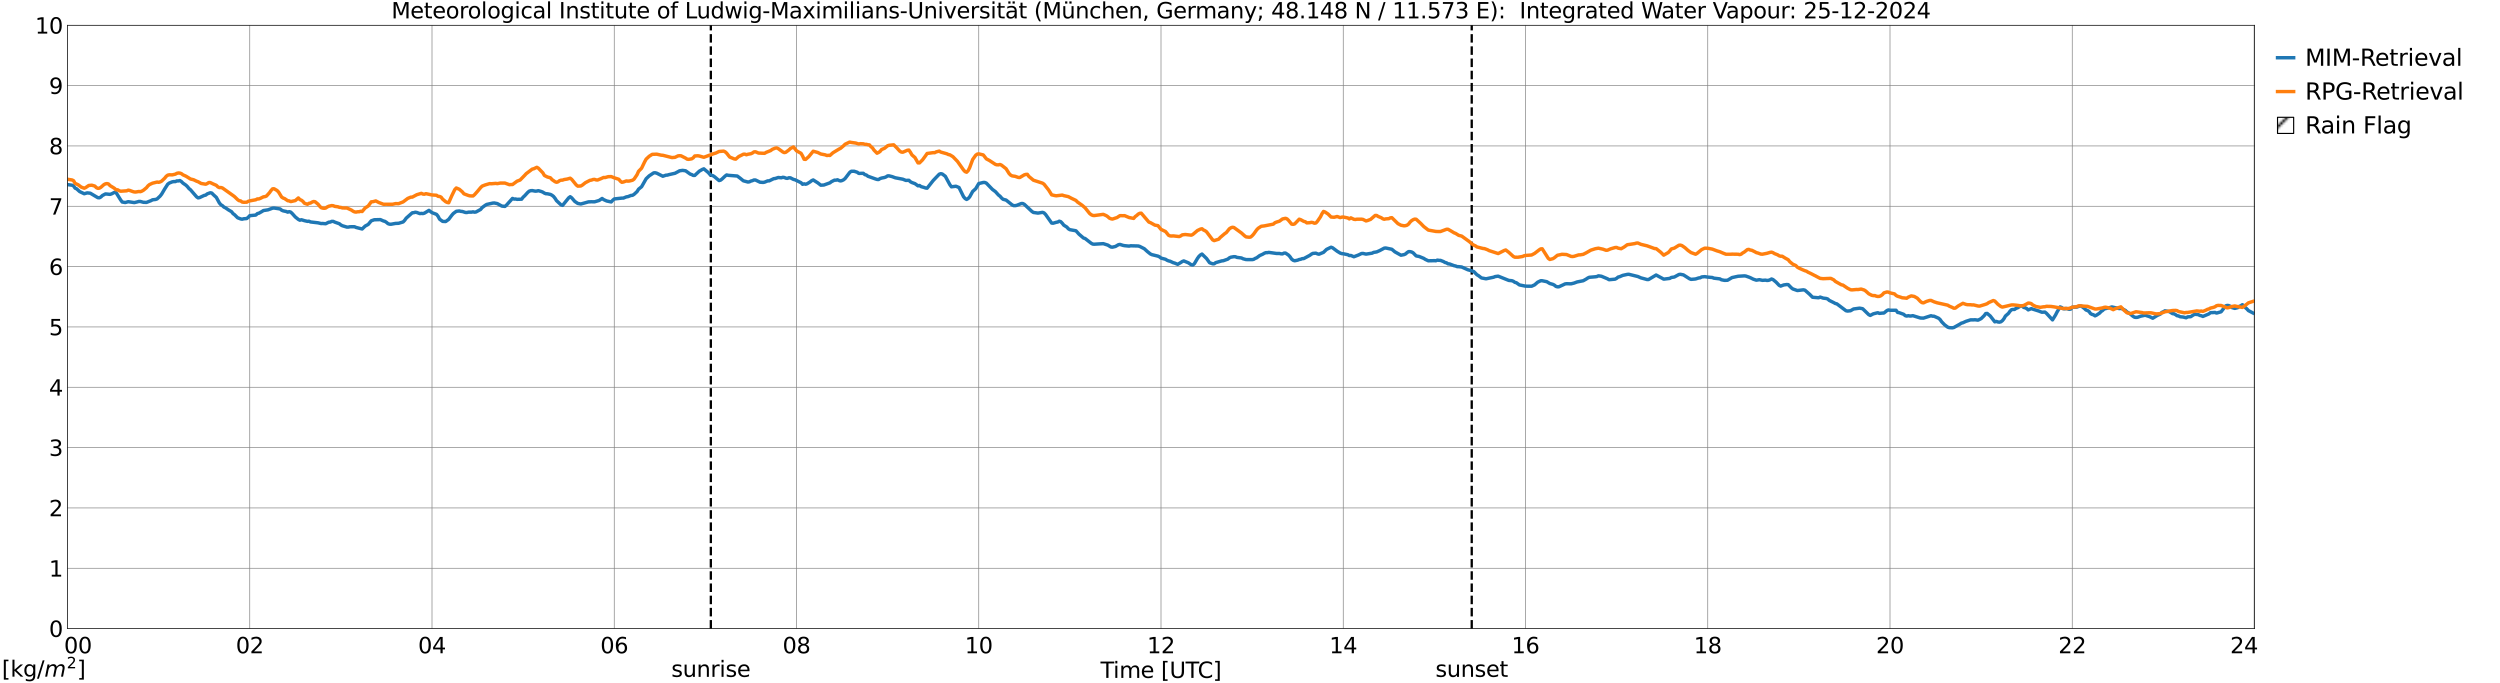 <?xml version="1.0" encoding="utf-8" standalone="no"?>
<!DOCTYPE svg PUBLIC "-//W3C//DTD SVG 1.1//EN"
  "http://www.w3.org/Graphics/SVG/1.1/DTD/svg11.dtd">
<svg xmlns:xlink="http://www.w3.org/1999/xlink" width="1085.4pt" height="296.64pt" viewBox="0 0 1085.4 296.64" xmlns="http://www.w3.org/2000/svg" version="1.1">
 <defs>
  <style type="text/css">*{stroke-linejoin: round; stroke-linecap: butt}</style>
 </defs>
 <g id="figure_1">
  <g id="patch_1">
   <path d="M 0 296.64 
L 1085.4 296.64 
L 1085.4 0 
L 0 0 
z
" style="fill: #ffffff"/>
  </g>
  <g id="axes_1">
   <g id="patch_2">
    <path d="M 29.306 272.909 
L 978.814 272.909 
L 978.814 10.976 
L 29.306 10.976 
z
" style="fill: #ffffff"/>
   </g>
   <g id="patch_3">
    <path d="M 978.814 272.909 
L 978.814 272.909 
L 978.814 10.976 
L 978.814 10.976 
z
" clip-path="url(#p0512a18d94)" style="fill: #d3d3d3; stroke: #d3d3d3; stroke-linejoin: miter"/>
   </g>
   <g id="matplotlib.axis_1">
    <g id="xtick_1">
     <g id="line2d_1">
      <path d="M 29.306 272.909 
L 29.306 10.976 
" clip-path="url(#p0512a18d94)" style="fill: none; stroke: #808080; stroke-width: 0.3; stroke-linecap: square"/>
     </g>
     <g id="line2d_2"/>
     <g id="text_1">
      <!--    00 -->
      <g transform="translate(18.733 283.627) scale(0.095 -0.095)">
       <defs>
        <path id="DejaVuSans-20" transform="scale(0.016)"/>
        <path id="DejaVuSans-30" d="M 2034 4250 
Q 1547 4250 1301 3770 
Q 1056 3291 1056 2328 
Q 1056 1369 1301 889 
Q 1547 409 2034 409 
Q 2525 409 2770 889 
Q 3016 1369 3016 2328 
Q 3016 3291 2770 3770 
Q 2525 4250 2034 4250 
z
M 2034 4750 
Q 2819 4750 3233 4129 
Q 3647 3509 3647 2328 
Q 3647 1150 3233 529 
Q 2819 -91 2034 -91 
Q 1250 -91 836 529 
Q 422 1150 422 2328 
Q 422 3509 836 4129 
Q 1250 4750 2034 4750 
z
" transform="scale(0.016)"/>
       </defs>
       <use xlink:href="#DejaVuSans-20"/>
       <use xlink:href="#DejaVuSans-20" transform="translate(31.787 0)"/>
       <use xlink:href="#DejaVuSans-20" transform="translate(63.574 0)"/>
       <use xlink:href="#DejaVuSans-30" transform="translate(95.361 0)"/>
       <use xlink:href="#DejaVuSans-30" transform="translate(158.984 0)"/>
      </g>
     </g>
    </g>
    <g id="xtick_2">
     <g id="line2d_3">
      <path d="M 108.431 272.909 
L 108.431 10.976 
" clip-path="url(#p0512a18d94)" style="fill: none; stroke: #808080; stroke-width: 0.3; stroke-linecap: square"/>
     </g>
     <g id="line2d_4"/>
     <g id="text_2">
      <!-- 02 -->
      <g transform="translate(102.387 283.627) scale(0.095 -0.095)">
       <defs>
        <path id="DejaVuSans-32" d="M 1228 531 
L 3431 531 
L 3431 0 
L 469 0 
L 469 531 
Q 828 903 1448 1529 
Q 2069 2156 2228 2338 
Q 2531 2678 2651 2914 
Q 2772 3150 2772 3378 
Q 2772 3750 2511 3984 
Q 2250 4219 1831 4219 
Q 1534 4219 1204 4116 
Q 875 4013 500 3803 
L 500 4441 
Q 881 4594 1212 4672 
Q 1544 4750 1819 4750 
Q 2544 4750 2975 4387 
Q 3406 4025 3406 3419 
Q 3406 3131 3298 2873 
Q 3191 2616 2906 2266 
Q 2828 2175 2409 1742 
Q 1991 1309 1228 531 
z
" transform="scale(0.016)"/>
       </defs>
       <use xlink:href="#DejaVuSans-30"/>
       <use xlink:href="#DejaVuSans-32" transform="translate(63.623 0)"/>
      </g>
     </g>
    </g>
    <g id="xtick_3">
     <g id="line2d_5">
      <path d="M 187.557 272.909 
L 187.557 10.976 
" clip-path="url(#p0512a18d94)" style="fill: none; stroke: #808080; stroke-width: 0.3; stroke-linecap: square"/>
     </g>
     <g id="line2d_6"/>
     <g id="text_3">
      <!-- 04 -->
      <g transform="translate(181.513 283.627) scale(0.095 -0.095)">
       <defs>
        <path id="DejaVuSans-34" d="M 2419 4116 
L 825 1625 
L 2419 1625 
L 2419 4116 
z
M 2253 4666 
L 3047 4666 
L 3047 1625 
L 3713 1625 
L 3713 1100 
L 3047 1100 
L 3047 0 
L 2419 0 
L 2419 1100 
L 313 1100 
L 313 1709 
L 2253 4666 
z
" transform="scale(0.016)"/>
       </defs>
       <use xlink:href="#DejaVuSans-30"/>
       <use xlink:href="#DejaVuSans-34" transform="translate(63.623 0)"/>
      </g>
     </g>
    </g>
    <g id="xtick_4">
     <g id="line2d_7">
      <path d="M 266.683 272.909 
L 266.683 10.976 
" clip-path="url(#p0512a18d94)" style="fill: none; stroke: #808080; stroke-width: 0.3; stroke-linecap: square"/>
     </g>
     <g id="line2d_8"/>
     <g id="text_4">
      <!-- 06 -->
      <g transform="translate(260.638 283.627) scale(0.095 -0.095)">
       <defs>
        <path id="DejaVuSans-36" d="M 2113 2584 
Q 1688 2584 1439 2293 
Q 1191 2003 1191 1497 
Q 1191 994 1439 701 
Q 1688 409 2113 409 
Q 2538 409 2786 701 
Q 3034 994 3034 1497 
Q 3034 2003 2786 2293 
Q 2538 2584 2113 2584 
z
M 3366 4563 
L 3366 3988 
Q 3128 4100 2886 4159 
Q 2644 4219 2406 4219 
Q 1781 4219 1451 3797 
Q 1122 3375 1075 2522 
Q 1259 2794 1537 2939 
Q 1816 3084 2150 3084 
Q 2853 3084 3261 2657 
Q 3669 2231 3669 1497 
Q 3669 778 3244 343 
Q 2819 -91 2113 -91 
Q 1303 -91 875 529 
Q 447 1150 447 2328 
Q 447 3434 972 4092 
Q 1497 4750 2381 4750 
Q 2619 4750 2861 4703 
Q 3103 4656 3366 4563 
z
" transform="scale(0.016)"/>
       </defs>
       <use xlink:href="#DejaVuSans-30"/>
       <use xlink:href="#DejaVuSans-36" transform="translate(63.623 0)"/>
      </g>
     </g>
    </g>
    <g id="xtick_5">
     <g id="line2d_9">
      <path d="M 345.808 272.909 
L 345.808 10.976 
" clip-path="url(#p0512a18d94)" style="fill: none; stroke: #808080; stroke-width: 0.3; stroke-linecap: square"/>
     </g>
     <g id="line2d_10"/>
     <g id="text_5">
      <!-- 08 -->
      <g transform="translate(339.764 283.627) scale(0.095 -0.095)">
       <defs>
        <path id="DejaVuSans-38" d="M 2034 2216 
Q 1584 2216 1326 1975 
Q 1069 1734 1069 1313 
Q 1069 891 1326 650 
Q 1584 409 2034 409 
Q 2484 409 2743 651 
Q 3003 894 3003 1313 
Q 3003 1734 2745 1975 
Q 2488 2216 2034 2216 
z
M 1403 2484 
Q 997 2584 770 2862 
Q 544 3141 544 3541 
Q 544 4100 942 4425 
Q 1341 4750 2034 4750 
Q 2731 4750 3128 4425 
Q 3525 4100 3525 3541 
Q 3525 3141 3298 2862 
Q 3072 2584 2669 2484 
Q 3125 2378 3379 2068 
Q 3634 1759 3634 1313 
Q 3634 634 3220 271 
Q 2806 -91 2034 -91 
Q 1263 -91 848 271 
Q 434 634 434 1313 
Q 434 1759 690 2068 
Q 947 2378 1403 2484 
z
M 1172 3481 
Q 1172 3119 1398 2916 
Q 1625 2713 2034 2713 
Q 2441 2713 2670 2916 
Q 2900 3119 2900 3481 
Q 2900 3844 2670 4047 
Q 2441 4250 2034 4250 
Q 1625 4250 1398 4047 
Q 1172 3844 1172 3481 
z
" transform="scale(0.016)"/>
       </defs>
       <use xlink:href="#DejaVuSans-30"/>
       <use xlink:href="#DejaVuSans-38" transform="translate(63.623 0)"/>
      </g>
     </g>
    </g>
    <g id="xtick_6">
     <g id="line2d_11">
      <path d="M 424.934 272.909 
L 424.934 10.976 
" clip-path="url(#p0512a18d94)" style="fill: none; stroke: #808080; stroke-width: 0.3; stroke-linecap: square"/>
     </g>
     <g id="line2d_12"/>
     <g id="text_6">
      <!-- 10 -->
      <g transform="translate(418.89 283.627) scale(0.095 -0.095)">
       <defs>
        <path id="DejaVuSans-31" d="M 794 531 
L 1825 531 
L 1825 4091 
L 703 3866 
L 703 4441 
L 1819 4666 
L 2450 4666 
L 2450 531 
L 3481 531 
L 3481 0 
L 794 0 
L 794 531 
z
" transform="scale(0.016)"/>
       </defs>
       <use xlink:href="#DejaVuSans-31"/>
       <use xlink:href="#DejaVuSans-30" transform="translate(63.623 0)"/>
      </g>
     </g>
    </g>
    <g id="xtick_7">
     <g id="line2d_13">
      <path d="M 504.06 272.909 
L 504.06 10.976 
" clip-path="url(#p0512a18d94)" style="fill: none; stroke: #808080; stroke-width: 0.3; stroke-linecap: square"/>
     </g>
     <g id="line2d_14"/>
     <g id="text_7">
      <!-- 12 -->
      <g transform="translate(498.015 283.627) scale(0.095 -0.095)">
       <use xlink:href="#DejaVuSans-31"/>
       <use xlink:href="#DejaVuSans-32" transform="translate(63.623 0)"/>
      </g>
     </g>
    </g>
    <g id="xtick_8">
     <g id="line2d_15">
      <path d="M 583.185 272.909 
L 583.185 10.976 
" clip-path="url(#p0512a18d94)" style="fill: none; stroke: #808080; stroke-width: 0.3; stroke-linecap: square"/>
     </g>
     <g id="line2d_16"/>
     <g id="text_8">
      <!-- 14 -->
      <g transform="translate(577.141 283.627) scale(0.095 -0.095)">
       <use xlink:href="#DejaVuSans-31"/>
       <use xlink:href="#DejaVuSans-34" transform="translate(63.623 0)"/>
      </g>
     </g>
    </g>
    <g id="xtick_9">
     <g id="line2d_17">
      <path d="M 662.311 272.909 
L 662.311 10.976 
" clip-path="url(#p0512a18d94)" style="fill: none; stroke: #808080; stroke-width: 0.3; stroke-linecap: square"/>
     </g>
     <g id="line2d_18"/>
     <g id="text_9">
      <!-- 16 -->
      <g transform="translate(656.267 283.627) scale(0.095 -0.095)">
       <use xlink:href="#DejaVuSans-31"/>
       <use xlink:href="#DejaVuSans-36" transform="translate(63.623 0)"/>
      </g>
     </g>
    </g>
    <g id="xtick_10">
     <g id="line2d_19">
      <path d="M 741.437 272.909 
L 741.437 10.976 
" clip-path="url(#p0512a18d94)" style="fill: none; stroke: #808080; stroke-width: 0.3; stroke-linecap: square"/>
     </g>
     <g id="line2d_20"/>
     <g id="text_10">
      <!-- 18 -->
      <g transform="translate(735.392 283.627) scale(0.095 -0.095)">
       <use xlink:href="#DejaVuSans-31"/>
       <use xlink:href="#DejaVuSans-38" transform="translate(63.623 0)"/>
      </g>
     </g>
    </g>
    <g id="xtick_11">
     <g id="line2d_21">
      <path d="M 820.562 272.909 
L 820.562 10.976 
" clip-path="url(#p0512a18d94)" style="fill: none; stroke: #808080; stroke-width: 0.3; stroke-linecap: square"/>
     </g>
     <g id="line2d_22"/>
     <g id="text_11">
      <!-- 20 -->
      <g transform="translate(814.518 283.627) scale(0.095 -0.095)">
       <use xlink:href="#DejaVuSans-32"/>
       <use xlink:href="#DejaVuSans-30" transform="translate(63.623 0)"/>
      </g>
     </g>
    </g>
    <g id="xtick_12">
     <g id="line2d_23">
      <path d="M 899.688 272.909 
L 899.688 10.976 
" clip-path="url(#p0512a18d94)" style="fill: none; stroke: #808080; stroke-width: 0.3; stroke-linecap: square"/>
     </g>
     <g id="line2d_24"/>
     <g id="text_12">
      <!-- 22 -->
      <g transform="translate(893.644 283.627) scale(0.095 -0.095)">
       <use xlink:href="#DejaVuSans-32"/>
       <use xlink:href="#DejaVuSans-32" transform="translate(63.623 0)"/>
      </g>
     </g>
    </g>
    <g id="xtick_13">
     <g id="line2d_25">
      <path d="M 978.814 272.909 
L 978.814 10.976 
" clip-path="url(#p0512a18d94)" style="fill: none; stroke: #808080; stroke-width: 0.3; stroke-linecap: square"/>
     </g>
     <g id="line2d_26"/>
     <g id="text_13">
      <!-- 24    -->
      <g transform="translate(968.241 283.627) scale(0.095 -0.095)">
       <use xlink:href="#DejaVuSans-32"/>
       <use xlink:href="#DejaVuSans-34" transform="translate(63.623 0)"/>
       <use xlink:href="#DejaVuSans-20" transform="translate(127.246 0)"/>
       <use xlink:href="#DejaVuSans-20" transform="translate(159.033 0)"/>
       <use xlink:href="#DejaVuSans-20" transform="translate(190.82 0)"/>
      </g>
     </g>
    </g>
    <g id="text_14">
     <!-- Time [UTC] -->
     <g transform="translate(477.806 294.322) scale(0.095 -0.095)">
      <defs>
       <path id="DejaVuSans-54" d="M -19 4666 
L 3928 4666 
L 3928 4134 
L 2272 4134 
L 2272 0 
L 1638 0 
L 1638 4134 
L -19 4134 
L -19 4666 
z
" transform="scale(0.016)"/>
       <path id="DejaVuSans-69" d="M 603 3500 
L 1178 3500 
L 1178 0 
L 603 0 
L 603 3500 
z
M 603 4863 
L 1178 4863 
L 1178 4134 
L 603 4134 
L 603 4863 
z
" transform="scale(0.016)"/>
       <path id="DejaVuSans-6d" d="M 3328 2828 
Q 3544 3216 3844 3400 
Q 4144 3584 4550 3584 
Q 5097 3584 5394 3201 
Q 5691 2819 5691 2113 
L 5691 0 
L 5113 0 
L 5113 2094 
Q 5113 2597 4934 2840 
Q 4756 3084 4391 3084 
Q 3944 3084 3684 2787 
Q 3425 2491 3425 1978 
L 3425 0 
L 2847 0 
L 2847 2094 
Q 2847 2600 2669 2842 
Q 2491 3084 2119 3084 
Q 1678 3084 1418 2786 
Q 1159 2488 1159 1978 
L 1159 0 
L 581 0 
L 581 3500 
L 1159 3500 
L 1159 2956 
Q 1356 3278 1631 3431 
Q 1906 3584 2284 3584 
Q 2666 3584 2933 3390 
Q 3200 3197 3328 2828 
z
" transform="scale(0.016)"/>
       <path id="DejaVuSans-65" d="M 3597 1894 
L 3597 1613 
L 953 1613 
Q 991 1019 1311 708 
Q 1631 397 2203 397 
Q 2534 397 2845 478 
Q 3156 559 3463 722 
L 3463 178 
Q 3153 47 2828 -22 
Q 2503 -91 2169 -91 
Q 1331 -91 842 396 
Q 353 884 353 1716 
Q 353 2575 817 3079 
Q 1281 3584 2069 3584 
Q 2775 3584 3186 3129 
Q 3597 2675 3597 1894 
z
M 3022 2063 
Q 3016 2534 2758 2815 
Q 2500 3097 2075 3097 
Q 1594 3097 1305 2825 
Q 1016 2553 972 2059 
L 3022 2063 
z
" transform="scale(0.016)"/>
       <path id="DejaVuSans-5b" d="M 550 4863 
L 1875 4863 
L 1875 4416 
L 1125 4416 
L 1125 -397 
L 1875 -397 
L 1875 -844 
L 550 -844 
L 550 4863 
z
" transform="scale(0.016)"/>
       <path id="DejaVuSans-55" d="M 556 4666 
L 1191 4666 
L 1191 1831 
Q 1191 1081 1462 751 
Q 1734 422 2344 422 
Q 2950 422 3222 751 
Q 3494 1081 3494 1831 
L 3494 4666 
L 4128 4666 
L 4128 1753 
Q 4128 841 3676 375 
Q 3225 -91 2344 -91 
Q 1459 -91 1007 375 
Q 556 841 556 1753 
L 556 4666 
z
" transform="scale(0.016)"/>
       <path id="DejaVuSans-43" d="M 4122 4306 
L 4122 3641 
Q 3803 3938 3442 4084 
Q 3081 4231 2675 4231 
Q 1875 4231 1450 3742 
Q 1025 3253 1025 2328 
Q 1025 1406 1450 917 
Q 1875 428 2675 428 
Q 3081 428 3442 575 
Q 3803 722 4122 1019 
L 4122 359 
Q 3791 134 3420 21 
Q 3050 -91 2638 -91 
Q 1578 -91 968 557 
Q 359 1206 359 2328 
Q 359 3453 968 4101 
Q 1578 4750 2638 4750 
Q 3056 4750 3426 4639 
Q 3797 4528 4122 4306 
z
" transform="scale(0.016)"/>
       <path id="DejaVuSans-5d" d="M 1947 4863 
L 1947 -844 
L 622 -844 
L 622 -397 
L 1369 -397 
L 1369 4416 
L 622 4416 
L 622 4863 
L 1947 4863 
z
" transform="scale(0.016)"/>
      </defs>
      <use xlink:href="#DejaVuSans-54"/>
      <use xlink:href="#DejaVuSans-69" transform="translate(57.959 0)"/>
      <use xlink:href="#DejaVuSans-6d" transform="translate(85.742 0)"/>
      <use xlink:href="#DejaVuSans-65" transform="translate(183.154 0)"/>
      <use xlink:href="#DejaVuSans-20" transform="translate(244.678 0)"/>
      <use xlink:href="#DejaVuSans-5b" transform="translate(276.465 0)"/>
      <use xlink:href="#DejaVuSans-55" transform="translate(315.479 0)"/>
      <use xlink:href="#DejaVuSans-54" transform="translate(388.672 0)"/>
      <use xlink:href="#DejaVuSans-43" transform="translate(443.881 0)"/>
      <use xlink:href="#DejaVuSans-5d" transform="translate(513.705 0)"/>
     </g>
    </g>
   </g>
   <g id="matplotlib.axis_2">
    <g id="ytick_1">
     <g id="line2d_27">
      <path d="M 29.306 272.909 
L 978.814 272.909 
" clip-path="url(#p0512a18d94)" style="fill: none; stroke: #808080; stroke-width: 0.3; stroke-linecap: square"/>
     </g>
     <g id="line2d_28"/>
     <g id="text_15">
      <!-- 0 -->
      <g transform="translate(21.261 276.518) scale(0.095 -0.095)">
       <use xlink:href="#DejaVuSans-30"/>
      </g>
     </g>
    </g>
    <g id="ytick_2">
     <g id="line2d_29">
      <path d="M 29.306 246.715 
L 978.814 246.715 
" clip-path="url(#p0512a18d94)" style="fill: none; stroke: #808080; stroke-width: 0.3; stroke-linecap: square"/>
     </g>
     <g id="line2d_30"/>
     <g id="text_16">
      <!-- 1 -->
      <g transform="translate(21.261 250.325) scale(0.095 -0.095)">
       <use xlink:href="#DejaVuSans-31"/>
      </g>
     </g>
    </g>
    <g id="ytick_3">
     <g id="line2d_31">
      <path d="M 29.306 220.522 
L 978.814 220.522 
" clip-path="url(#p0512a18d94)" style="fill: none; stroke: #808080; stroke-width: 0.3; stroke-linecap: square"/>
     </g>
     <g id="line2d_32"/>
     <g id="text_17">
      <!-- 2 -->
      <g transform="translate(21.261 224.131) scale(0.095 -0.095)">
       <use xlink:href="#DejaVuSans-32"/>
      </g>
     </g>
    </g>
    <g id="ytick_4">
     <g id="line2d_33">
      <path d="M 29.306 194.329 
L 978.814 194.329 
" clip-path="url(#p0512a18d94)" style="fill: none; stroke: #808080; stroke-width: 0.3; stroke-linecap: square"/>
     </g>
     <g id="line2d_34"/>
     <g id="text_18">
      <!-- 3 -->
      <g transform="translate(21.261 197.938) scale(0.095 -0.095)">
       <defs>
        <path id="DejaVuSans-33" d="M 2597 2516 
Q 3050 2419 3304 2112 
Q 3559 1806 3559 1356 
Q 3559 666 3084 287 
Q 2609 -91 1734 -91 
Q 1441 -91 1130 -33 
Q 819 25 488 141 
L 488 750 
Q 750 597 1062 519 
Q 1375 441 1716 441 
Q 2309 441 2620 675 
Q 2931 909 2931 1356 
Q 2931 1769 2642 2001 
Q 2353 2234 1838 2234 
L 1294 2234 
L 1294 2753 
L 1863 2753 
Q 2328 2753 2575 2939 
Q 2822 3125 2822 3475 
Q 2822 3834 2567 4026 
Q 2313 4219 1838 4219 
Q 1578 4219 1281 4162 
Q 984 4106 628 3988 
L 628 4550 
Q 988 4650 1302 4700 
Q 1616 4750 1894 4750 
Q 2613 4750 3031 4423 
Q 3450 4097 3450 3541 
Q 3450 3153 3228 2886 
Q 3006 2619 2597 2516 
z
" transform="scale(0.016)"/>
       </defs>
       <use xlink:href="#DejaVuSans-33"/>
      </g>
     </g>
    </g>
    <g id="ytick_5">
     <g id="line2d_35">
      <path d="M 29.306 168.136 
L 978.814 168.136 
" clip-path="url(#p0512a18d94)" style="fill: none; stroke: #808080; stroke-width: 0.3; stroke-linecap: square"/>
     </g>
     <g id="line2d_36"/>
     <g id="text_19">
      <!-- 4 -->
      <g transform="translate(21.261 171.745) scale(0.095 -0.095)">
       <use xlink:href="#DejaVuSans-34"/>
      </g>
     </g>
    </g>
    <g id="ytick_6">
     <g id="line2d_37">
      <path d="M 29.306 141.942 
L 978.814 141.942 
" clip-path="url(#p0512a18d94)" style="fill: none; stroke: #808080; stroke-width: 0.3; stroke-linecap: square"/>
     </g>
     <g id="line2d_38"/>
     <g id="text_20">
      <!-- 5 -->
      <g transform="translate(21.261 145.551) scale(0.095 -0.095)">
       <defs>
        <path id="DejaVuSans-35" d="M 691 4666 
L 3169 4666 
L 3169 4134 
L 1269 4134 
L 1269 2991 
Q 1406 3038 1543 3061 
Q 1681 3084 1819 3084 
Q 2600 3084 3056 2656 
Q 3513 2228 3513 1497 
Q 3513 744 3044 326 
Q 2575 -91 1722 -91 
Q 1428 -91 1123 -41 
Q 819 9 494 109 
L 494 744 
Q 775 591 1075 516 
Q 1375 441 1709 441 
Q 2250 441 2565 725 
Q 2881 1009 2881 1497 
Q 2881 1984 2565 2268 
Q 2250 2553 1709 2553 
Q 1456 2553 1204 2497 
Q 953 2441 691 2322 
L 691 4666 
z
" transform="scale(0.016)"/>
       </defs>
       <use xlink:href="#DejaVuSans-35"/>
      </g>
     </g>
    </g>
    <g id="ytick_7">
     <g id="line2d_39">
      <path d="M 29.306 115.749 
L 978.814 115.749 
" clip-path="url(#p0512a18d94)" style="fill: none; stroke: #808080; stroke-width: 0.3; stroke-linecap: square"/>
     </g>
     <g id="line2d_40"/>
     <g id="text_21">
      <!-- 6 -->
      <g transform="translate(21.261 119.358) scale(0.095 -0.095)">
       <use xlink:href="#DejaVuSans-36"/>
      </g>
     </g>
    </g>
    <g id="ytick_8">
     <g id="line2d_41">
      <path d="M 29.306 89.556 
L 978.814 89.556 
" clip-path="url(#p0512a18d94)" style="fill: none; stroke: #808080; stroke-width: 0.3; stroke-linecap: square"/>
     </g>
     <g id="line2d_42"/>
     <g id="text_22">
      <!-- 7 -->
      <g transform="translate(21.261 93.165) scale(0.095 -0.095)">
       <defs>
        <path id="DejaVuSans-37" d="M 525 4666 
L 3525 4666 
L 3525 4397 
L 1831 0 
L 1172 0 
L 2766 4134 
L 525 4134 
L 525 4666 
z
" transform="scale(0.016)"/>
       </defs>
       <use xlink:href="#DejaVuSans-37"/>
      </g>
     </g>
    </g>
    <g id="ytick_9">
     <g id="line2d_43">
      <path d="M 29.306 63.362 
L 978.814 63.362 
" clip-path="url(#p0512a18d94)" style="fill: none; stroke: #808080; stroke-width: 0.3; stroke-linecap: square"/>
     </g>
     <g id="line2d_44"/>
     <g id="text_23">
      <!-- 8 -->
      <g transform="translate(21.261 66.972) scale(0.095 -0.095)">
       <use xlink:href="#DejaVuSans-38"/>
      </g>
     </g>
    </g>
    <g id="ytick_10">
     <g id="line2d_45">
      <path d="M 29.306 37.169 
L 978.814 37.169 
" clip-path="url(#p0512a18d94)" style="fill: none; stroke: #808080; stroke-width: 0.3; stroke-linecap: square"/>
     </g>
     <g id="line2d_46"/>
     <g id="text_24">
      <!-- 9 -->
      <g transform="translate(21.261 40.778) scale(0.095 -0.095)">
       <defs>
        <path id="DejaVuSans-39" d="M 703 97 
L 703 672 
Q 941 559 1184 500 
Q 1428 441 1663 441 
Q 2288 441 2617 861 
Q 2947 1281 2994 2138 
Q 2813 1869 2534 1725 
Q 2256 1581 1919 1581 
Q 1219 1581 811 2004 
Q 403 2428 403 3163 
Q 403 3881 828 4315 
Q 1253 4750 1959 4750 
Q 2769 4750 3195 4129 
Q 3622 3509 3622 2328 
Q 3622 1225 3098 567 
Q 2575 -91 1691 -91 
Q 1453 -91 1209 -44 
Q 966 3 703 97 
z
M 1959 2075 
Q 2384 2075 2632 2365 
Q 2881 2656 2881 3163 
Q 2881 3666 2632 3958 
Q 2384 4250 1959 4250 
Q 1534 4250 1286 3958 
Q 1038 3666 1038 3163 
Q 1038 2656 1286 2365 
Q 1534 2075 1959 2075 
z
" transform="scale(0.016)"/>
       </defs>
       <use xlink:href="#DejaVuSans-39"/>
      </g>
     </g>
    </g>
    <g id="ytick_11">
     <g id="line2d_47">
      <path d="M 29.306 10.976 
L 978.814 10.976 
" clip-path="url(#p0512a18d94)" style="fill: none; stroke: #808080; stroke-width: 0.3; stroke-linecap: square"/>
     </g>
     <g id="line2d_48"/>
     <g id="text_25">
      <!-- 10 -->
      <g transform="translate(15.217 14.585) scale(0.095 -0.095)">
       <use xlink:href="#DejaVuSans-31"/>
       <use xlink:href="#DejaVuSans-30" transform="translate(63.623 0)"/>
      </g>
     </g>
    </g>
   </g>
   <g id="line2d_49">
    <path d="M 308.619 272.909 
L 308.619 10.976 
" clip-path="url(#p0512a18d94)" style="fill: none; stroke-dasharray: 3.7,1.6; stroke-dashoffset: 0; stroke: #000000"/>
   </g>
   <g id="line2d_50">
    <path d="M 638.969 272.909 
L 638.969 10.976 
" clip-path="url(#p0512a18d94)" style="fill: none; stroke-dasharray: 3.7,1.6; stroke-dashoffset: 0; stroke: #000000"/>
   </g>
   <g id="line2d_51">
    <path d="M 29.306 80.137 
L 31.284 80.415 
L 31.943 80.712 
L 32.603 81.693 
L 33.262 81.975 
L 34.581 83.171 
L 36.559 84.112 
L 37.878 83.745 
L 39.197 83.881 
L 42.493 85.834 
L 43.153 85.874 
L 43.812 85.507 
L 44.472 84.881 
L 45.79 84.192 
L 47.768 84.381 
L 48.428 84.173 
L 49.747 83.495 
L 50.406 83.649 
L 52.384 86.805 
L 53.043 87.7 
L 54.362 87.93 
L 55.681 87.564 
L 58.319 87.959 
L 59.637 87.644 
L 60.297 87.455 
L 60.956 87.476 
L 62.275 87.832 
L 63.594 87.882 
L 65.572 87.109 
L 66.231 86.744 
L 67.55 86.591 
L 68.209 86.358 
L 69.528 85.12 
L 70.187 84.271 
L 71.506 82.026 
L 72.825 79.977 
L 73.484 79.478 
L 74.803 78.948 
L 75.462 78.84 
L 76.122 78.858 
L 76.781 78.536 
L 77.441 78.554 
L 78.1 78.391 
L 78.759 78.826 
L 79.419 79.491 
L 80.737 80.406 
L 81.397 81.052 
L 82.056 81.874 
L 82.716 82.406 
L 85.353 85.453 
L 86.013 85.913 
L 86.672 85.778 
L 88.65 84.85 
L 89.309 84.706 
L 89.969 84.18 
L 91.288 83.69 
L 91.947 83.815 
L 92.606 84.499 
L 93.925 85.703 
L 95.244 88.122 
L 95.903 88.89 
L 96.563 89.291 
L 97.222 89.909 
L 97.881 90.223 
L 99.2 91.13 
L 100.519 91.902 
L 101.178 92.748 
L 101.838 93.223 
L 103.156 94.541 
L 104.475 95.044 
L 105.135 95.171 
L 105.794 94.985 
L 107.113 94.884 
L 107.772 94.347 
L 108.431 93.635 
L 111.069 93.371 
L 111.728 92.741 
L 112.388 92.578 
L 113.707 91.833 
L 114.366 91.412 
L 116.344 91.106 
L 117.663 90.631 
L 118.322 90.374 
L 118.982 90.313 
L 121.619 90.716 
L 122.278 91.258 
L 122.938 91.542 
L 124.257 91.819 
L 124.916 92.101 
L 125.575 91.896 
L 126.235 92.104 
L 126.894 92.731 
L 128.213 94.206 
L 129.532 95.264 
L 130.191 95.606 
L 130.85 95.395 
L 132.169 95.805 
L 133.488 96.107 
L 134.147 96.036 
L 134.807 96.362 
L 138.104 96.745 
L 139.422 97.061 
L 140.082 97.027 
L 141.4 97.142 
L 142.719 96.467 
L 143.379 96.414 
L 144.038 96.101 
L 144.697 96.123 
L 145.357 96.442 
L 147.335 97.135 
L 147.994 97.667 
L 148.654 98.012 
L 150.632 98.602 
L 151.291 98.594 
L 151.951 98.451 
L 153.929 98.445 
L 154.588 98.745 
L 157.226 99.42 
L 158.544 98.147 
L 159.863 97.436 
L 161.182 95.867 
L 162.501 95.414 
L 165.138 95.34 
L 166.457 95.933 
L 167.116 96.109 
L 167.776 96.531 
L 168.435 97.09 
L 169.094 97.321 
L 169.754 97.361 
L 171.732 96.996 
L 173.051 96.945 
L 175.029 96.354 
L 175.688 95.654 
L 176.348 94.729 
L 178.985 92.392 
L 179.645 92.332 
L 180.304 92.143 
L 180.963 92.249 
L 182.282 92.74 
L 182.941 92.652 
L 183.601 92.724 
L 184.26 92.544 
L 186.238 91.339 
L 187.557 92.33 
L 189.535 93.07 
L 190.195 93.91 
L 190.854 95.157 
L 192.173 96.118 
L 193.492 96.186 
L 194.81 95.233 
L 196.129 93.489 
L 196.788 92.718 
L 198.107 91.737 
L 199.426 91.589 
L 200.085 91.764 
L 200.745 91.818 
L 202.063 92.241 
L 202.723 92.27 
L 203.382 92.106 
L 204.701 92.107 
L 205.36 91.97 
L 206.02 92.126 
L 206.679 92.022 
L 208.657 90.936 
L 209.317 90.129 
L 210.635 89.162 
L 211.295 88.764 
L 213.932 88.175 
L 214.592 88.127 
L 215.91 88.391 
L 217.889 89.474 
L 219.207 89.617 
L 219.867 89.085 
L 222.504 86.151 
L 223.164 86.43 
L 223.823 86.398 
L 224.482 86.541 
L 226.461 86.484 
L 227.12 85.611 
L 227.779 85.017 
L 229.098 83.57 
L 229.757 83.001 
L 230.417 82.791 
L 231.076 82.749 
L 232.395 82.991 
L 233.054 82.953 
L 233.714 82.777 
L 235.033 83.154 
L 235.692 83.43 
L 236.351 83.851 
L 237.011 84.108 
L 237.67 84.133 
L 238.989 84.416 
L 239.648 84.761 
L 240.308 85.268 
L 240.967 86.085 
L 241.626 87.118 
L 243.604 88.973 
L 244.264 89.158 
L 246.901 85.895 
L 247.561 85.411 
L 248.22 85.905 
L 249.539 87.437 
L 250.858 88.327 
L 252.176 88.57 
L 255.473 87.65 
L 256.792 87.593 
L 258.111 87.626 
L 260.089 87.047 
L 261.408 86.173 
L 262.067 86.656 
L 263.386 87.252 
L 265.364 87.681 
L 266.023 86.942 
L 266.683 86.375 
L 269.98 86.009 
L 270.639 86.004 
L 271.958 85.468 
L 272.617 85.375 
L 273.936 84.859 
L 274.595 84.8 
L 275.255 84.398 
L 276.573 83.191 
L 277.233 82.139 
L 278.552 81.071 
L 280.53 77.606 
L 281.849 76.343 
L 283.827 75.039 
L 284.486 75.014 
L 285.145 75.197 
L 287.783 76.52 
L 289.102 76.063 
L 289.761 76.024 
L 290.42 75.821 
L 293.058 75.229 
L 294.377 74.532 
L 295.036 74.161 
L 296.355 73.972 
L 297.674 74.157 
L 299.652 75.577 
L 300.311 75.799 
L 300.971 76.164 
L 301.63 76.163 
L 303.608 74.321 
L 304.927 73.558 
L 305.586 73.307 
L 306.905 74.412 
L 307.564 74.968 
L 308.224 75.751 
L 308.883 76.112 
L 309.543 76.283 
L 310.202 76.73 
L 311.521 77.842 
L 312.18 78.384 
L 312.839 78.226 
L 313.499 77.703 
L 314.818 76.447 
L 315.477 75.957 
L 316.136 76.112 
L 320.093 76.421 
L 321.411 77.416 
L 322.73 78.495 
L 324.708 79.028 
L 325.368 78.936 
L 326.027 78.606 
L 326.686 78.435 
L 327.346 78.134 
L 328.005 78.155 
L 329.983 79.105 
L 331.302 79.199 
L 331.961 79.084 
L 333.28 78.534 
L 333.94 78.533 
L 335.918 77.568 
L 336.577 77.499 
L 337.896 77.063 
L 339.215 77.19 
L 339.874 76.972 
L 340.533 77.075 
L 341.193 77.353 
L 341.852 77.446 
L 342.512 77.176 
L 343.171 77.21 
L 344.49 77.888 
L 345.149 78.045 
L 347.787 79.329 
L 348.446 80.015 
L 349.105 79.809 
L 349.765 79.994 
L 350.424 79.782 
L 351.743 78.954 
L 352.402 78.429 
L 353.062 78.129 
L 355.04 79.382 
L 356.359 80.405 
L 357.677 80.327 
L 360.315 79.381 
L 360.974 78.874 
L 362.293 78.215 
L 362.952 78.227 
L 363.612 78.054 
L 364.271 78.374 
L 364.93 78.565 
L 365.59 78.384 
L 366.249 78.056 
L 366.909 77.504 
L 368.887 74.901 
L 369.546 74.366 
L 370.865 74.357 
L 372.184 74.785 
L 372.843 75.285 
L 374.821 75.241 
L 375.481 75.825 
L 376.14 75.988 
L 376.799 76.51 
L 380.096 77.695 
L 380.756 77.898 
L 381.415 77.965 
L 382.074 77.537 
L 382.734 77.313 
L 384.053 77.049 
L 384.712 76.791 
L 385.371 76.355 
L 386.031 76.359 
L 387.349 76.686 
L 388.668 77.182 
L 391.965 77.805 
L 393.284 78.329 
L 394.603 78.274 
L 395.262 78.898 
L 395.921 79.255 
L 397.24 79.727 
L 398.559 80.68 
L 399.218 80.533 
L 399.878 81.012 
L 401.196 81.391 
L 401.856 81.622 
L 402.515 81.706 
L 405.153 78.373 
L 406.471 76.993 
L 407.79 75.627 
L 408.45 75.409 
L 409.109 75.547 
L 410.428 76.55 
L 412.406 80.202 
L 413.065 81.1 
L 415.043 80.86 
L 416.362 81.413 
L 417.681 84.077 
L 418.34 85.422 
L 419 86.177 
L 419.659 86.583 
L 420.318 86.206 
L 420.978 85.49 
L 422.297 83.118 
L 423.615 81.933 
L 424.934 79.691 
L 426.912 79.216 
L 427.572 79.225 
L 428.231 79.498 
L 430.869 82.23 
L 432.187 83.215 
L 433.506 84.678 
L 434.165 85.18 
L 434.825 85.95 
L 435.484 86.517 
L 436.803 86.86 
L 439.44 88.975 
L 440.1 89.273 
L 440.759 89.281 
L 441.419 89.157 
L 443.397 88.367 
L 444.056 88.361 
L 444.716 88.705 
L 448.012 91.797 
L 448.672 92.24 
L 450.65 92.517 
L 452.628 92.192 
L 453.287 92.438 
L 453.947 93.104 
L 456.584 96.846 
L 457.244 96.907 
L 458.563 96.518 
L 459.222 96.398 
L 459.881 96.034 
L 460.541 96.248 
L 461.2 96.926 
L 461.859 97.767 
L 463.178 98.585 
L 463.838 99.331 
L 464.497 99.723 
L 467.134 100.19 
L 468.453 101.662 
L 470.431 103.35 
L 471.091 103.538 
L 473.728 105.589 
L 474.388 105.959 
L 475.047 106.024 
L 479.003 105.785 
L 480.981 106.415 
L 482.3 107.24 
L 482.96 107.316 
L 484.278 107 
L 485.597 106.236 
L 486.256 106.119 
L 487.575 106.535 
L 488.235 106.662 
L 490.213 106.853 
L 490.872 106.712 
L 494.169 106.799 
L 494.828 106.981 
L 496.807 107.985 
L 498.125 109.196 
L 499.444 110.251 
L 500.103 110.56 
L 502.741 111.202 
L 503.4 111.508 
L 504.06 112.045 
L 506.038 112.574 
L 506.697 112.997 
L 507.357 113.272 
L 508.016 113.415 
L 509.335 114.041 
L 509.994 114.219 
L 511.313 114.762 
L 512.632 113.98 
L 513.291 113.547 
L 513.95 113.283 
L 515.929 114.092 
L 517.247 114.987 
L 517.907 115.042 
L 518.566 114.454 
L 519.885 112.212 
L 520.544 111.303 
L 521.204 110.68 
L 521.863 110.308 
L 523.841 112.248 
L 525.16 114.072 
L 526.479 114.53 
L 527.138 114.537 
L 527.797 114.037 
L 530.435 113.27 
L 531.094 113.202 
L 533.073 112.504 
L 533.732 111.96 
L 534.391 111.662 
L 535.71 111.437 
L 536.369 111.467 
L 537.029 111.745 
L 539.007 112 
L 539.666 112.343 
L 540.985 112.693 
L 543.623 112.723 
L 544.282 112.6 
L 544.941 112.196 
L 545.601 111.93 
L 546.919 110.952 
L 548.238 110.358 
L 548.898 109.957 
L 549.557 109.701 
L 550.216 109.708 
L 550.876 109.578 
L 554.173 110.04 
L 555.491 110.045 
L 556.151 110.194 
L 556.81 110.221 
L 557.47 109.887 
L 558.129 109.876 
L 559.448 110.767 
L 560.107 111.507 
L 560.766 112.489 
L 561.426 112.991 
L 562.085 113.219 
L 563.404 112.945 
L 564.063 112.671 
L 564.723 112.557 
L 565.382 112.297 
L 566.042 112.259 
L 568.679 110.844 
L 569.338 110.353 
L 569.998 110.015 
L 571.317 109.921 
L 571.976 110.213 
L 572.635 110.378 
L 574.613 109.56 
L 575.932 108.282 
L 577.251 107.64 
L 577.91 107.332 
L 578.57 107.589 
L 580.548 109.081 
L 581.867 109.884 
L 582.526 110.11 
L 583.185 110.171 
L 585.164 110.578 
L 585.823 110.961 
L 586.482 110.913 
L 587.801 111.467 
L 589.779 110.718 
L 591.098 110.079 
L 591.757 110.032 
L 593.076 110.325 
L 595.714 109.918 
L 596.373 109.581 
L 597.692 109.372 
L 599.011 108.794 
L 600.989 107.733 
L 601.648 107.672 
L 604.286 108.223 
L 605.604 109.338 
L 608.242 110.804 
L 609.561 110.551 
L 610.22 110.268 
L 610.879 109.676 
L 611.539 109.236 
L 612.198 109.25 
L 612.858 109.4 
L 613.517 109.757 
L 614.836 111.107 
L 616.154 111.359 
L 618.133 112.173 
L 618.792 112.609 
L 620.111 113.228 
L 622.748 113.167 
L 623.408 113.211 
L 624.067 112.926 
L 624.726 113.042 
L 625.386 113.044 
L 626.705 113.556 
L 627.364 113.958 
L 628.023 114.119 
L 628.683 114.55 
L 629.342 114.594 
L 631.32 115.357 
L 631.98 115.486 
L 632.639 115.763 
L 633.298 115.773 
L 634.617 115.925 
L 637.255 117.113 
L 638.573 117.47 
L 639.892 117.927 
L 641.211 119.277 
L 641.87 119.66 
L 643.189 120.668 
L 645.167 121.042 
L 648.464 120.355 
L 649.123 120.079 
L 650.442 119.895 
L 655.058 121.747 
L 656.377 121.871 
L 657.036 122.112 
L 657.695 122.587 
L 658.355 122.757 
L 659.674 123.7 
L 662.311 124.233 
L 664.949 124.273 
L 666.267 123.673 
L 667.586 122.521 
L 668.905 121.887 
L 669.564 121.893 
L 671.542 122.294 
L 672.861 123.085 
L 674.18 123.458 
L 674.839 123.786 
L 675.499 124.329 
L 676.158 124.531 
L 676.817 124.509 
L 678.796 123.602 
L 679.455 123.278 
L 680.114 123.178 
L 682.092 123.225 
L 683.411 122.897 
L 684.73 122.408 
L 687.368 121.883 
L 688.686 121.147 
L 689.346 120.696 
L 690.005 120.391 
L 692.643 120.166 
L 693.302 120.071 
L 693.961 119.748 
L 695.28 119.937 
L 697.918 121.04 
L 698.577 121.443 
L 701.215 121.197 
L 701.874 120.836 
L 702.533 120.284 
L 703.193 120.137 
L 704.511 119.565 
L 706.49 119.133 
L 707.149 119.079 
L 711.105 120.056 
L 712.424 120.64 
L 714.402 121.172 
L 715.062 121.362 
L 715.721 121.368 
L 719.018 119.402 
L 721.655 120.826 
L 722.315 121.194 
L 724.952 120.873 
L 725.612 120.47 
L 726.93 120.269 
L 728.909 119.182 
L 729.568 119.089 
L 730.887 119.352 
L 733.524 121.027 
L 734.184 121.287 
L 735.502 121.182 
L 736.162 121.112 
L 737.48 120.684 
L 738.14 120.609 
L 738.799 120.234 
L 740.118 120.11 
L 741.437 120.306 
L 743.415 120.485 
L 744.074 120.765 
L 746.712 121.078 
L 747.371 121.463 
L 748.69 121.723 
L 750.009 121.68 
L 751.987 120.508 
L 754.624 119.939 
L 757.262 119.778 
L 757.921 119.836 
L 759.24 120.292 
L 759.899 120.553 
L 761.218 121.211 
L 762.537 121.648 
L 763.856 121.43 
L 765.174 121.71 
L 766.493 121.63 
L 767.153 121.761 
L 767.812 121.71 
L 768.471 121.487 
L 769.131 121.126 
L 769.79 121.388 
L 771.109 122.495 
L 772.428 123.878 
L 773.087 124.218 
L 774.406 123.719 
L 775.725 123.533 
L 776.384 123.578 
L 777.703 124.937 
L 778.362 125.448 
L 780.34 126.141 
L 782.978 125.828 
L 783.637 125.987 
L 785.615 127.722 
L 786.934 129.05 
L 789.572 129.284 
L 790.231 128.981 
L 791.55 129.432 
L 792.868 129.592 
L 793.528 129.812 
L 794.187 130.418 
L 796.165 131.397 
L 796.825 131.77 
L 797.484 131.921 
L 801.44 134.898 
L 802.1 135.047 
L 803.419 134.913 
L 804.737 134.147 
L 807.375 133.788 
L 808.694 134.036 
L 811.331 136.605 
L 811.99 136.947 
L 813.309 136.251 
L 815.287 135.763 
L 815.947 136.062 
L 817.265 135.923 
L 817.925 135.906 
L 819.244 134.824 
L 819.903 134.552 
L 820.562 134.697 
L 823.2 134.709 
L 823.859 135.64 
L 824.519 135.748 
L 826.497 136.455 
L 827.156 137.031 
L 827.816 137.233 
L 828.475 137.071 
L 829.134 137.185 
L 829.794 137.182 
L 830.453 137.043 
L 833.75 138.061 
L 835.069 138.119 
L 838.366 137.076 
L 839.025 137.274 
L 839.684 137.289 
L 841.663 138.164 
L 842.322 138.747 
L 842.981 139.694 
L 844.3 141.044 
L 845.619 142.035 
L 846.278 142.25 
L 847.597 142.329 
L 848.256 142.202 
L 850.894 140.724 
L 851.553 140.301 
L 852.213 140.121 
L 853.531 139.515 
L 855.51 138.88 
L 856.828 138.868 
L 857.488 138.833 
L 858.806 138.999 
L 860.125 138.335 
L 861.444 137.044 
L 862.103 136.148 
L 862.763 136.08 
L 864.082 137.18 
L 866.06 139.726 
L 866.719 139.535 
L 867.378 139.782 
L 868.038 139.862 
L 868.697 139.714 
L 869.357 139.215 
L 870.016 138.392 
L 870.675 137.211 
L 871.994 136.059 
L 872.653 135.133 
L 873.313 134.458 
L 873.972 134.34 
L 874.632 134.354 
L 875.291 133.874 
L 875.95 133.639 
L 877.269 132.848 
L 877.929 132.861 
L 878.588 133.468 
L 879.247 133.627 
L 879.907 133.956 
L 880.566 134.537 
L 881.885 134.002 
L 885.182 135.044 
L 886.5 135.566 
L 887.819 135.483 
L 888.479 136.013 
L 891.116 138.881 
L 892.435 136.753 
L 893.094 135.453 
L 894.413 133.249 
L 895.072 133.498 
L 895.732 134.009 
L 896.391 134.096 
L 897.051 133.884 
L 898.369 134.304 
L 899.029 134.188 
L 899.688 133.389 
L 901.666 133.322 
L 902.985 132.85 
L 903.644 132.894 
L 904.963 133.921 
L 905.622 134.567 
L 906.282 134.815 
L 906.941 135.197 
L 907.601 136.123 
L 908.26 136.496 
L 908.919 136.68 
L 909.579 137.127 
L 910.238 136.814 
L 911.557 135.94 
L 912.216 135.228 
L 912.876 134.803 
L 913.535 134.156 
L 916.173 133.495 
L 916.832 133.254 
L 920.129 133.977 
L 920.788 133.897 
L 921.448 134.09 
L 922.766 134.787 
L 923.426 135.431 
L 924.745 136.209 
L 926.063 137.322 
L 926.723 137.724 
L 927.382 137.806 
L 928.041 137.752 
L 929.36 137.282 
L 931.338 136.855 
L 933.316 137.502 
L 934.635 138.165 
L 936.613 136.945 
L 937.932 136.372 
L 938.592 135.627 
L 939.251 135.357 
L 939.91 134.945 
L 941.888 135.309 
L 943.207 136.157 
L 943.867 136.242 
L 944.526 136.589 
L 945.185 137.073 
L 945.845 137.164 
L 946.504 137.517 
L 947.823 137.64 
L 949.142 137.963 
L 949.801 137.567 
L 951.12 137.492 
L 952.438 136.626 
L 953.098 136.451 
L 954.417 136.604 
L 955.076 136.95 
L 955.735 137.091 
L 956.395 137.379 
L 957.714 136.835 
L 959.032 136.28 
L 959.692 135.743 
L 961.01 135.696 
L 961.67 135.642 
L 962.329 135.928 
L 964.307 135.371 
L 966.285 132.809 
L 966.945 132.607 
L 967.604 132.658 
L 968.264 132.949 
L 968.923 133.496 
L 970.242 133.9 
L 971.561 133.56 
L 972.22 133.006 
L 972.879 132.769 
L 973.539 132.299 
L 974.198 132.697 
L 974.857 133.555 
L 975.517 134.129 
L 976.176 134.853 
L 978.154 135.881 
L 978.154 135.881 
" clip-path="url(#p0512a18d94)" style="fill: none; stroke: #1f77b4; stroke-width: 1.5; stroke-linecap: square"/>
   </g>
   <g id="line2d_52">
    <path d="M 29.306 77.829 
L 31.284 78.136 
L 31.943 78.449 
L 32.603 79.621 
L 33.921 80.211 
L 35.24 81.219 
L 36.559 81.717 
L 37.218 81.434 
L 38.537 80.527 
L 39.856 80.408 
L 41.175 80.789 
L 41.834 81.464 
L 42.493 81.778 
L 43.153 81.691 
L 43.812 81.307 
L 45.131 80.14 
L 45.79 79.815 
L 46.45 79.707 
L 47.109 79.867 
L 47.768 80.583 
L 49.087 81.382 
L 49.747 81.806 
L 50.406 82.425 
L 51.065 82.39 
L 51.725 82.79 
L 52.384 83.019 
L 55.022 82.842 
L 55.681 82.54 
L 56.34 82.69 
L 57.659 83.17 
L 58.319 83.344 
L 58.978 83.357 
L 60.297 83.133 
L 60.956 83.219 
L 61.615 82.97 
L 62.275 82.588 
L 63.594 81.5 
L 64.253 80.682 
L 64.912 80.134 
L 66.231 79.526 
L 68.209 79.043 
L 68.869 79.146 
L 69.528 78.979 
L 70.187 78.626 
L 71.506 77.366 
L 72.166 76.541 
L 72.825 76.045 
L 73.484 75.895 
L 74.803 75.913 
L 76.122 75.617 
L 76.781 75.256 
L 77.441 75.102 
L 78.1 75.151 
L 78.759 75.388 
L 79.419 75.902 
L 80.737 76.497 
L 82.056 77.309 
L 82.716 77.721 
L 84.034 78.037 
L 85.353 78.673 
L 86.013 78.906 
L 87.331 79.652 
L 89.309 79.983 
L 89.969 79.698 
L 90.628 79.252 
L 91.288 79.262 
L 92.606 79.898 
L 93.925 80.46 
L 94.584 81.134 
L 95.244 81.457 
L 95.903 81.411 
L 96.563 81.605 
L 101.178 84.883 
L 101.838 85.379 
L 103.156 86.666 
L 103.816 87.128 
L 104.475 87.229 
L 105.135 87.725 
L 105.794 87.811 
L 107.113 87.797 
L 107.772 87.401 
L 108.431 87.212 
L 111.069 86.727 
L 111.728 86.354 
L 112.388 86.366 
L 113.047 86.118 
L 114.366 85.458 
L 115.025 85.371 
L 115.685 85.12 
L 117.003 83.658 
L 117.663 82.726 
L 118.322 81.999 
L 118.982 81.943 
L 120.3 82.714 
L 120.96 83.404 
L 122.278 85.564 
L 122.938 85.991 
L 123.597 86.24 
L 124.916 87.14 
L 125.575 87.223 
L 126.235 87.524 
L 128.213 87.081 
L 129.532 85.945 
L 130.191 86.642 
L 130.85 86.925 
L 131.51 87.429 
L 132.169 88.24 
L 133.488 88.686 
L 134.147 88.269 
L 134.807 88.155 
L 135.466 87.755 
L 136.125 87.492 
L 136.785 87.573 
L 138.104 88.66 
L 138.763 89.504 
L 139.422 90.157 
L 140.082 90.362 
L 140.741 90.43 
L 141.4 90.332 
L 142.06 89.872 
L 142.719 89.547 
L 144.038 89.257 
L 144.697 89.329 
L 145.357 89.602 
L 146.676 89.772 
L 147.335 90.014 
L 147.994 90.07 
L 148.654 90.285 
L 149.972 90.303 
L 150.632 90.317 
L 151.951 90.925 
L 152.61 91.225 
L 153.269 91.687 
L 153.929 91.995 
L 154.588 92.083 
L 155.247 91.939 
L 155.907 91.937 
L 156.566 91.728 
L 157.226 91.831 
L 158.544 90.285 
L 159.863 89.431 
L 161.182 87.631 
L 161.841 87.584 
L 163.16 87.236 
L 164.479 87.923 
L 165.798 88.415 
L 166.457 88.678 
L 167.776 88.67 
L 170.413 88.691 
L 171.732 88.401 
L 173.051 88.42 
L 175.029 87.655 
L 177.007 86.157 
L 178.326 85.599 
L 178.985 85.587 
L 180.963 84.533 
L 182.941 83.94 
L 183.601 84.258 
L 184.26 84.325 
L 184.92 84.081 
L 187.557 84.644 
L 189.535 84.771 
L 190.195 85.252 
L 190.854 85.3 
L 191.513 85.592 
L 192.173 86.464 
L 193.492 87.572 
L 194.151 87.891 
L 194.81 88.021 
L 196.129 85.015 
L 197.448 82.31 
L 198.107 81.617 
L 199.426 82.173 
L 200.745 83.314 
L 201.404 84.137 
L 203.382 84.88 
L 204.042 85.043 
L 205.36 85.082 
L 206.02 84.531 
L 207.339 83.041 
L 208.657 81.46 
L 209.317 80.809 
L 210.635 80.292 
L 212.614 79.714 
L 213.273 79.781 
L 215.251 79.615 
L 215.91 79.737 
L 217.229 79.474 
L 219.207 79.48 
L 221.186 80.193 
L 221.845 80.108 
L 222.504 80.136 
L 224.482 78.664 
L 225.801 78.167 
L 227.779 76.146 
L 228.439 75.417 
L 231.076 73.421 
L 231.736 73.27 
L 233.054 72.639 
L 233.714 72.997 
L 235.692 75.043 
L 236.351 76.178 
L 237.67 76.85 
L 238.989 77.202 
L 239.648 77.965 
L 240.967 78.884 
L 241.626 79.142 
L 242.286 78.931 
L 242.945 78.432 
L 243.604 78.225 
L 244.264 78.197 
L 244.923 77.95 
L 246.242 77.743 
L 247.561 77.372 
L 248.22 77.883 
L 250.198 80.312 
L 250.858 80.818 
L 252.176 80.747 
L 252.836 80.357 
L 254.155 79.316 
L 256.133 78.291 
L 256.792 78.189 
L 257.451 77.935 
L 258.111 77.876 
L 258.77 78.101 
L 259.43 78.163 
L 260.748 77.639 
L 262.067 77.047 
L 262.726 77.086 
L 264.045 76.711 
L 265.364 76.662 
L 266.683 77.2 
L 268.661 77.835 
L 269.32 78.636 
L 269.98 79.146 
L 270.639 79.026 
L 271.958 78.554 
L 272.617 78.644 
L 273.277 78.59 
L 274.595 78.26 
L 275.255 77.809 
L 276.573 75.856 
L 277.233 74.383 
L 278.552 73.018 
L 279.87 70.283 
L 280.53 69.089 
L 281.849 67.851 
L 283.167 67.01 
L 285.145 66.939 
L 287.124 67.382 
L 287.783 67.42 
L 291.739 68.417 
L 293.058 68.305 
L 294.377 67.669 
L 295.036 67.601 
L 295.696 67.652 
L 297.674 68.658 
L 298.333 69.104 
L 298.992 69.182 
L 300.311 68.955 
L 300.971 68.517 
L 301.63 67.723 
L 302.949 67.631 
L 303.608 67.735 
L 305.586 68.287 
L 309.543 66.82 
L 310.861 66.415 
L 312.18 65.774 
L 314.158 65.608 
L 314.818 65.907 
L 315.477 66.498 
L 316.796 68.175 
L 318.774 69 
L 319.433 69.089 
L 320.752 67.947 
L 322.071 67.309 
L 322.73 66.955 
L 323.39 66.923 
L 324.049 67.189 
L 324.708 66.976 
L 326.027 66.738 
L 326.686 66.428 
L 327.346 65.945 
L 328.005 65.895 
L 329.324 66.455 
L 331.961 66.567 
L 332.621 66.157 
L 334.599 65.374 
L 335.258 64.856 
L 336.577 64.307 
L 337.236 64.212 
L 337.896 64.536 
L 339.874 65.978 
L 340.533 66.27 
L 341.193 66.09 
L 342.512 65.108 
L 343.171 64.483 
L 344.49 63.803 
L 345.808 65.479 
L 347.787 66.573 
L 348.446 67.715 
L 349.105 69.14 
L 349.765 69.202 
L 351.083 68.058 
L 353.062 65.656 
L 355.04 66.2 
L 356.359 66.861 
L 358.337 67.241 
L 358.996 67.528 
L 359.655 67.421 
L 360.315 67.491 
L 361.634 66.318 
L 364.271 64.725 
L 364.93 64.396 
L 366.249 63.281 
L 366.909 62.617 
L 368.887 61.681 
L 369.546 61.833 
L 371.524 62.104 
L 372.843 62.535 
L 373.502 62.375 
L 374.821 62.438 
L 375.481 62.66 
L 376.14 62.657 
L 376.799 62.839 
L 377.459 62.904 
L 378.118 63.667 
L 378.777 64.181 
L 379.437 65.16 
L 380.756 66.513 
L 381.415 66.208 
L 382.074 65.767 
L 382.734 64.933 
L 384.053 64.366 
L 385.371 63.276 
L 386.031 63.081 
L 388.009 62.872 
L 389.328 64.169 
L 390.646 65.621 
L 391.306 66.015 
L 391.965 66.09 
L 393.943 65.237 
L 394.603 65.152 
L 395.262 66.094 
L 395.921 67.259 
L 397.24 68.396 
L 398.559 70.718 
L 399.218 70.716 
L 400.537 69.401 
L 401.856 67.597 
L 402.515 66.633 
L 405.153 66.273 
L 405.812 66.302 
L 406.471 65.937 
L 407.79 65.605 
L 408.45 66.028 
L 411.087 66.767 
L 411.746 67.094 
L 412.406 67.223 
L 413.725 68.031 
L 415.703 70.08 
L 418.34 73.818 
L 419 74.508 
L 419.659 74.77 
L 420.318 74.113 
L 420.978 72.824 
L 422.297 69.253 
L 423.615 67.403 
L 424.275 66.918 
L 424.934 66.799 
L 426.912 67.267 
L 428.231 68.968 
L 429.55 69.666 
L 432.187 71.384 
L 432.847 71.562 
L 433.506 71.568 
L 434.165 71.402 
L 434.825 71.707 
L 436.803 73.254 
L 438.122 75.363 
L 438.781 76.028 
L 439.44 76.367 
L 440.759 76.563 
L 442.078 77.029 
L 442.737 77.082 
L 444.716 75.914 
L 445.375 75.724 
L 446.034 75.68 
L 446.694 76.602 
L 448.672 78.24 
L 452.628 79.523 
L 453.287 79.973 
L 454.606 81.652 
L 455.266 82.473 
L 456.584 84.589 
L 457.903 84.896 
L 458.563 85.006 
L 461.2 84.694 
L 461.859 84.938 
L 463.838 85.374 
L 465.156 86.078 
L 467.134 87.022 
L 467.794 87.713 
L 469.772 89.082 
L 471.091 90.215 
L 473.069 92.686 
L 473.728 93.207 
L 474.388 93.515 
L 475.047 93.591 
L 479.003 93.063 
L 480.322 93.644 
L 480.981 94.087 
L 481.641 94.7 
L 482.3 94.972 
L 482.96 95.119 
L 484.278 94.678 
L 484.938 94.469 
L 486.256 93.616 
L 487.575 93.657 
L 488.235 93.617 
L 490.213 94.445 
L 492.191 94.828 
L 492.85 94.041 
L 493.51 93.569 
L 494.169 92.96 
L 494.828 92.608 
L 495.488 92.558 
L 498.785 96.418 
L 499.444 96.65 
L 501.422 97.751 
L 502.741 97.966 
L 504.06 99.589 
L 506.038 100.527 
L 507.357 102.161 
L 508.016 102.423 
L 508.675 102.474 
L 509.335 102.412 
L 511.972 102.712 
L 512.632 102.414 
L 513.291 101.966 
L 514.61 101.808 
L 517.247 102.107 
L 517.907 101.765 
L 519.885 100.085 
L 521.204 99.456 
L 521.863 99.321 
L 522.522 99.865 
L 523.182 100.161 
L 523.841 100.645 
L 526.479 104.134 
L 527.138 104.462 
L 529.116 103.846 
L 529.776 103.103 
L 531.754 101.421 
L 532.413 100.979 
L 533.732 99.342 
L 534.391 98.908 
L 535.051 98.671 
L 535.71 98.771 
L 539.007 101.159 
L 540.326 102.36 
L 540.985 102.847 
L 542.304 103.003 
L 542.963 102.921 
L 543.623 102.371 
L 544.282 101.642 
L 545.601 99.789 
L 546.26 99.104 
L 547.579 98.241 
L 548.898 98.082 
L 552.854 97.304 
L 553.513 96.701 
L 554.173 96.431 
L 555.491 96.019 
L 556.81 95.06 
L 558.129 94.781 
L 558.788 95.043 
L 559.448 95.679 
L 560.766 97.3 
L 561.426 97.397 
L 562.085 97.222 
L 563.404 95.862 
L 564.063 95.161 
L 564.723 95.381 
L 566.042 96.105 
L 566.701 96.274 
L 567.36 96.769 
L 568.679 96.687 
L 569.338 96.524 
L 569.998 96.622 
L 570.657 96.924 
L 571.317 96.812 
L 571.976 96.074 
L 573.295 94.134 
L 573.954 92.793 
L 574.613 91.802 
L 575.273 92.041 
L 576.592 92.924 
L 577.91 94.231 
L 579.229 94.326 
L 580.548 93.992 
L 581.867 94.481 
L 582.526 94.269 
L 583.185 94.23 
L 585.164 94.624 
L 585.823 95.051 
L 586.482 94.579 
L 587.801 95.208 
L 588.46 95.291 
L 589.12 95.165 
L 591.098 95.154 
L 591.757 95.265 
L 593.076 95.914 
L 593.736 95.747 
L 595.054 95.246 
L 597.032 93.543 
L 597.692 93.543 
L 598.351 93.975 
L 599.67 94.518 
L 600.329 94.974 
L 600.989 95.193 
L 601.648 95.03 
L 602.967 94.938 
L 603.626 94.589 
L 604.286 94.501 
L 606.923 97.092 
L 608.242 97.782 
L 609.561 98.032 
L 610.22 97.97 
L 610.879 97.772 
L 611.539 97.286 
L 612.198 96.418 
L 612.858 95.803 
L 613.517 95.389 
L 614.176 95.132 
L 614.836 95.175 
L 616.814 96.984 
L 618.133 98.351 
L 620.111 99.891 
L 623.408 100.487 
L 624.726 100.53 
L 625.386 100.517 
L 628.023 99.543 
L 628.683 99.539 
L 630.001 100.294 
L 631.32 101.094 
L 631.98 101.339 
L 633.298 102.17 
L 634.617 102.508 
L 637.914 104.885 
L 639.233 106.033 
L 639.892 106.447 
L 640.552 106.727 
L 641.211 107.204 
L 643.848 107.878 
L 644.508 107.943 
L 645.827 108.432 
L 646.486 108.796 
L 650.442 110.08 
L 653.08 108.747 
L 653.739 108.535 
L 655.058 109.547 
L 657.036 111.355 
L 657.695 111.667 
L 659.014 111.682 
L 660.992 111.366 
L 661.652 111.072 
L 662.311 110.913 
L 664.949 110.713 
L 666.267 110.021 
L 668.246 108.484 
L 668.905 108.067 
L 669.564 108.013 
L 672.202 112.18 
L 672.861 112.655 
L 674.18 112.311 
L 674.839 111.917 
L 676.158 110.834 
L 677.477 110.562 
L 678.136 110.401 
L 680.114 110.512 
L 681.433 111.041 
L 682.092 111.326 
L 682.752 111.377 
L 683.411 111.283 
L 685.389 110.661 
L 686.049 110.646 
L 687.368 110.424 
L 688.686 109.753 
L 690.664 108.614 
L 692.643 107.979 
L 693.961 107.755 
L 695.939 108.186 
L 697.258 108.655 
L 697.918 108.618 
L 699.236 108.042 
L 701.215 107.472 
L 701.874 107.429 
L 702.533 107.734 
L 703.852 107.988 
L 705.171 107.225 
L 706.49 106.252 
L 707.808 106.068 
L 709.786 105.748 
L 710.446 105.542 
L 711.105 105.499 
L 712.424 106.084 
L 715.062 106.718 
L 716.38 107.191 
L 718.358 107.92 
L 719.018 107.93 
L 720.996 109.491 
L 722.315 110.776 
L 724.293 109.638 
L 724.952 108.947 
L 725.612 108.088 
L 726.93 107.721 
L 728.909 106.479 
L 729.568 106.422 
L 730.227 106.625 
L 731.546 107.539 
L 732.865 108.731 
L 734.184 109.661 
L 736.162 110.381 
L 736.821 109.999 
L 738.799 108.358 
L 740.118 107.748 
L 741.437 107.787 
L 743.415 108.158 
L 745.393 108.902 
L 746.712 109.298 
L 748.031 109.874 
L 749.349 110.38 
L 751.327 110.379 
L 751.987 110.337 
L 754.624 110.384 
L 755.284 110.552 
L 755.943 110.349 
L 756.602 109.82 
L 757.262 109.459 
L 758.581 108.396 
L 759.24 108.255 
L 759.899 108.553 
L 760.559 108.657 
L 761.878 109.307 
L 762.537 109.685 
L 763.196 109.851 
L 764.515 110.325 
L 765.174 110.358 
L 767.153 109.973 
L 768.471 109.579 
L 769.131 109.466 
L 769.79 109.716 
L 770.449 110.115 
L 771.768 110.625 
L 772.428 111.054 
L 773.087 111.251 
L 773.746 111.226 
L 775.065 112.056 
L 776.384 112.772 
L 777.043 113.612 
L 778.362 114.699 
L 779.681 115.306 
L 780.34 115.999 
L 781 116.382 
L 782.318 116.985 
L 783.637 117.546 
L 784.296 117.737 
L 784.956 118.173 
L 786.275 118.79 
L 790.231 120.856 
L 791.55 120.995 
L 794.847 120.853 
L 796.165 121.516 
L 796.825 122.175 
L 799.462 123.653 
L 800.122 123.77 
L 802.1 125.115 
L 803.419 125.788 
L 804.078 125.857 
L 806.056 125.683 
L 806.715 125.705 
L 808.034 125.499 
L 809.353 125.912 
L 810.012 126.341 
L 811.331 127.545 
L 812.65 128.212 
L 813.309 128.335 
L 813.969 128.327 
L 814.628 128.589 
L 815.287 128.717 
L 815.947 128.674 
L 816.606 128.401 
L 817.265 127.906 
L 817.925 127.152 
L 819.244 126.759 
L 819.903 126.835 
L 820.562 127.157 
L 822.541 127.604 
L 823.2 128.278 
L 823.859 128.633 
L 825.178 129.027 
L 825.837 129.283 
L 827.156 129.402 
L 827.816 129.491 
L 828.475 129.022 
L 829.794 128.461 
L 831.112 128.709 
L 832.431 129.466 
L 833.75 130.878 
L 834.409 131.37 
L 835.069 131.504 
L 836.388 130.875 
L 837.706 130.456 
L 838.366 130.426 
L 839.684 131.031 
L 841.003 131.46 
L 845.619 132.492 
L 846.278 132.906 
L 847.597 133.467 
L 848.256 133.825 
L 848.916 133.774 
L 850.235 132.794 
L 852.213 131.69 
L 853.531 132.158 
L 854.191 132.284 
L 855.51 132.3 
L 856.169 132.395 
L 856.828 132.372 
L 858.806 132.859 
L 859.466 132.906 
L 862.103 132.103 
L 862.763 131.843 
L 863.422 131.366 
L 865.4 130.487 
L 866.06 130.705 
L 867.378 132.074 
L 868.697 133.083 
L 869.357 133.331 
L 873.313 132.39 
L 873.972 132.371 
L 875.291 132.492 
L 876.61 132.674 
L 877.269 132.852 
L 878.588 132.629 
L 879.907 131.95 
L 880.566 131.57 
L 881.225 131.63 
L 881.885 131.821 
L 882.544 132.402 
L 883.863 133.063 
L 885.841 133.429 
L 887.16 133.206 
L 887.819 133.179 
L 888.479 132.994 
L 890.457 133.045 
L 891.775 133.232 
L 895.732 133.953 
L 896.391 133.875 
L 897.051 133.995 
L 898.369 133.883 
L 899.688 133.395 
L 901.666 133.166 
L 902.326 132.808 
L 902.985 132.765 
L 904.963 132.944 
L 906.282 133.002 
L 907.601 133.461 
L 909.579 134.164 
L 910.238 134.149 
L 912.876 133.668 
L 913.535 133.439 
L 914.194 133.372 
L 916.173 133.817 
L 917.491 134.451 
L 918.151 134.107 
L 920.788 133.228 
L 922.107 134.638 
L 923.426 135.788 
L 924.745 136.124 
L 925.404 136.02 
L 927.382 135.345 
L 930.02 135.702 
L 930.679 135.883 
L 933.316 135.789 
L 933.976 135.829 
L 935.295 136.118 
L 935.954 136.253 
L 936.613 136.254 
L 937.932 136.136 
L 939.91 135.376 
L 943.207 134.813 
L 944.526 134.765 
L 945.185 134.858 
L 945.845 135.253 
L 948.482 135.814 
L 949.142 135.654 
L 949.801 135.653 
L 953.757 134.994 
L 955.076 135.132 
L 955.735 135.03 
L 956.395 135.211 
L 957.714 134.662 
L 958.373 134.303 
L 959.032 134.141 
L 959.692 133.755 
L 961.01 133.444 
L 961.67 133.19 
L 962.329 132.728 
L 962.989 132.594 
L 964.307 132.626 
L 966.945 133.659 
L 967.604 133.549 
L 968.923 133.093 
L 970.242 132.83 
L 971.561 133.125 
L 973.539 133.462 
L 974.198 133.061 
L 976.176 131.488 
L 978.154 130.848 
L 978.154 130.848 
" clip-path="url(#p0512a18d94)" style="fill: none; stroke: #ff7f0e; stroke-width: 1.5; stroke-linecap: square"/>
   </g>
   <g id="patch_4">
    <path d="M 29.306 272.909 
L 29.306 10.976 
" style="fill: none; stroke: #000000; stroke-width: 0.3; stroke-linejoin: miter; stroke-linecap: square"/>
   </g>
   <g id="patch_5">
    <path d="M 978.814 272.909 
L 978.814 10.976 
" style="fill: none; stroke: #000000; stroke-width: 0.3; stroke-linejoin: miter; stroke-linecap: square"/>
   </g>
   <g id="patch_6">
    <path d="M 29.306 272.909 
L 978.814 272.909 
" style="fill: none; stroke: #000000; stroke-width: 0.3; stroke-linejoin: miter; stroke-linecap: square"/>
   </g>
   <g id="patch_7">
    <path d="M 29.306 10.976 
L 978.814 10.976 
" style="fill: none; stroke: #000000; stroke-width: 0.3; stroke-linejoin: miter; stroke-linecap: square"/>
   </g>
   <g id="text_26">
    <!-- sunrise -->
    <g transform="translate(291.455 293.863) scale(0.095 -0.095)">
     <defs>
      <path id="DejaVuSans-73" d="M 2834 3397 
L 2834 2853 
Q 2591 2978 2328 3040 
Q 2066 3103 1784 3103 
Q 1356 3103 1142 2972 
Q 928 2841 928 2578 
Q 928 2378 1081 2264 
Q 1234 2150 1697 2047 
L 1894 2003 
Q 2506 1872 2764 1633 
Q 3022 1394 3022 966 
Q 3022 478 2636 193 
Q 2250 -91 1575 -91 
Q 1294 -91 989 -36 
Q 684 19 347 128 
L 347 722 
Q 666 556 975 473 
Q 1284 391 1588 391 
Q 1994 391 2212 530 
Q 2431 669 2431 922 
Q 2431 1156 2273 1281 
Q 2116 1406 1581 1522 
L 1381 1569 
Q 847 1681 609 1914 
Q 372 2147 372 2553 
Q 372 3047 722 3315 
Q 1072 3584 1716 3584 
Q 2034 3584 2315 3537 
Q 2597 3491 2834 3397 
z
" transform="scale(0.016)"/>
      <path id="DejaVuSans-75" d="M 544 1381 
L 544 3500 
L 1119 3500 
L 1119 1403 
Q 1119 906 1312 657 
Q 1506 409 1894 409 
Q 2359 409 2629 706 
Q 2900 1003 2900 1516 
L 2900 3500 
L 3475 3500 
L 3475 0 
L 2900 0 
L 2900 538 
Q 2691 219 2414 64 
Q 2138 -91 1772 -91 
Q 1169 -91 856 284 
Q 544 659 544 1381 
z
M 1991 3584 
L 1991 3584 
z
" transform="scale(0.016)"/>
      <path id="DejaVuSans-6e" d="M 3513 2113 
L 3513 0 
L 2938 0 
L 2938 2094 
Q 2938 2591 2744 2837 
Q 2550 3084 2163 3084 
Q 1697 3084 1428 2787 
Q 1159 2491 1159 1978 
L 1159 0 
L 581 0 
L 581 3500 
L 1159 3500 
L 1159 2956 
Q 1366 3272 1645 3428 
Q 1925 3584 2291 3584 
Q 2894 3584 3203 3211 
Q 3513 2838 3513 2113 
z
" transform="scale(0.016)"/>
      <path id="DejaVuSans-72" d="M 2631 2963 
Q 2534 3019 2420 3045 
Q 2306 3072 2169 3072 
Q 1681 3072 1420 2755 
Q 1159 2438 1159 1844 
L 1159 0 
L 581 0 
L 581 3500 
L 1159 3500 
L 1159 2956 
Q 1341 3275 1631 3429 
Q 1922 3584 2338 3584 
Q 2397 3584 2469 3576 
Q 2541 3569 2628 3553 
L 2631 2963 
z
" transform="scale(0.016)"/>
     </defs>
     <use xlink:href="#DejaVuSans-73"/>
     <use xlink:href="#DejaVuSans-75" transform="translate(52.1 0)"/>
     <use xlink:href="#DejaVuSans-6e" transform="translate(115.479 0)"/>
     <use xlink:href="#DejaVuSans-72" transform="translate(178.857 0)"/>
     <use xlink:href="#DejaVuSans-69" transform="translate(219.971 0)"/>
     <use xlink:href="#DejaVuSans-73" transform="translate(247.754 0)"/>
     <use xlink:href="#DejaVuSans-65" transform="translate(299.854 0)"/>
    </g>
   </g>
   <g id="text_27">
    <!-- sunset -->
    <g transform="translate(623.215 293.863) scale(0.095 -0.095)">
     <defs>
      <path id="DejaVuSans-74" d="M 1172 4494 
L 1172 3500 
L 2356 3500 
L 2356 3053 
L 1172 3053 
L 1172 1153 
Q 1172 725 1289 603 
Q 1406 481 1766 481 
L 2356 481 
L 2356 0 
L 1766 0 
Q 1100 0 847 248 
Q 594 497 594 1153 
L 594 3053 
L 172 3053 
L 172 3500 
L 594 3500 
L 594 4494 
L 1172 4494 
z
" transform="scale(0.016)"/>
     </defs>
     <use xlink:href="#DejaVuSans-73"/>
     <use xlink:href="#DejaVuSans-75" transform="translate(52.1 0)"/>
     <use xlink:href="#DejaVuSans-6e" transform="translate(115.479 0)"/>
     <use xlink:href="#DejaVuSans-73" transform="translate(178.857 0)"/>
     <use xlink:href="#DejaVuSans-65" transform="translate(230.957 0)"/>
     <use xlink:href="#DejaVuSans-74" transform="translate(292.48 0)"/>
    </g>
   </g>
   <g id="text_28">
    <!-- [kg/$m^2$] -->
    <g transform="translate(0.821 293.863) scale(0.095 -0.095)">
     <defs>
      <path id="DejaVuSans-6b" d="M 581 4863 
L 1159 4863 
L 1159 1991 
L 2875 3500 
L 3609 3500 
L 1753 1863 
L 3688 0 
L 2938 0 
L 1159 1709 
L 1159 0 
L 581 0 
L 581 4863 
z
" transform="scale(0.016)"/>
      <path id="DejaVuSans-67" d="M 2906 1791 
Q 2906 2416 2648 2759 
Q 2391 3103 1925 3103 
Q 1463 3103 1205 2759 
Q 947 2416 947 1791 
Q 947 1169 1205 825 
Q 1463 481 1925 481 
Q 2391 481 2648 825 
Q 2906 1169 2906 1791 
z
M 3481 434 
Q 3481 -459 3084 -895 
Q 2688 -1331 1869 -1331 
Q 1566 -1331 1297 -1286 
Q 1028 -1241 775 -1147 
L 775 -588 
Q 1028 -725 1275 -790 
Q 1522 -856 1778 -856 
Q 2344 -856 2625 -561 
Q 2906 -266 2906 331 
L 2906 616 
Q 2728 306 2450 153 
Q 2172 0 1784 0 
Q 1141 0 747 490 
Q 353 981 353 1791 
Q 353 2603 747 3093 
Q 1141 3584 1784 3584 
Q 2172 3584 2450 3431 
Q 2728 3278 2906 2969 
L 2906 3500 
L 3481 3500 
L 3481 434 
z
" transform="scale(0.016)"/>
      <path id="DejaVuSans-2f" d="M 1625 4666 
L 2156 4666 
L 531 -594 
L 0 -594 
L 1625 4666 
z
" transform="scale(0.016)"/>
      <path id="DejaVuSans-Oblique-6d" d="M 5747 2113 
L 5338 0 
L 4763 0 
L 5166 2094 
Q 5191 2228 5203 2325 
Q 5216 2422 5216 2491 
Q 5216 2772 5059 2928 
Q 4903 3084 4622 3084 
Q 4203 3084 3875 2770 
Q 3547 2456 3450 1953 
L 3066 0 
L 2491 0 
L 2900 2094 
Q 2925 2209 2937 2307 
Q 2950 2406 2950 2484 
Q 2950 2769 2794 2926 
Q 2638 3084 2363 3084 
Q 1938 3084 1609 2770 
Q 1281 2456 1184 1953 
L 800 0 
L 225 0 
L 909 3500 
L 1484 3500 
L 1375 2956 
Q 1609 3263 1923 3423 
Q 2238 3584 2597 3584 
Q 2978 3584 3223 3384 
Q 3469 3184 3519 2828 
Q 3781 3197 4126 3390 
Q 4472 3584 4856 3584 
Q 5306 3584 5551 3325 
Q 5797 3066 5797 2591 
Q 5797 2488 5784 2364 
Q 5772 2241 5747 2113 
z
" transform="scale(0.016)"/>
     </defs>
     <use xlink:href="#DejaVuSans-5b" transform="translate(0 0.766)"/>
     <use xlink:href="#DejaVuSans-6b" transform="translate(39.014 0.766)"/>
     <use xlink:href="#DejaVuSans-67" transform="translate(96.924 0.766)"/>
     <use xlink:href="#DejaVuSans-2f" transform="translate(160.4 0.766)"/>
     <use xlink:href="#DejaVuSans-Oblique-6d" transform="translate(194.092 0.766)"/>
     <use xlink:href="#DejaVuSans-32" transform="translate(296.154 39.047) scale(0.7)"/>
     <use xlink:href="#DejaVuSans-5d" transform="translate(343.424 0.766)"/>
    </g>
   </g>
   <g id="text_29">
    <!-- Meteorological Institute of Ludwig-Maximilians-Universität (München, Germany; 48.148 N / 11.573 E):  Integrated Water Vapour: 25-12-2024 -->
    <g transform="translate(169.928 7.976) scale(0.095 -0.095)">
     <defs>
      <path id="DejaVuSans-4d" d="M 628 4666 
L 1569 4666 
L 2759 1491 
L 3956 4666 
L 4897 4666 
L 4897 0 
L 4281 0 
L 4281 4097 
L 3078 897 
L 2444 897 
L 1241 4097 
L 1241 0 
L 628 0 
L 628 4666 
z
" transform="scale(0.016)"/>
      <path id="DejaVuSans-6f" d="M 1959 3097 
Q 1497 3097 1228 2736 
Q 959 2375 959 1747 
Q 959 1119 1226 758 
Q 1494 397 1959 397 
Q 2419 397 2687 759 
Q 2956 1122 2956 1747 
Q 2956 2369 2687 2733 
Q 2419 3097 1959 3097 
z
M 1959 3584 
Q 2709 3584 3137 3096 
Q 3566 2609 3566 1747 
Q 3566 888 3137 398 
Q 2709 -91 1959 -91 
Q 1206 -91 779 398 
Q 353 888 353 1747 
Q 353 2609 779 3096 
Q 1206 3584 1959 3584 
z
" transform="scale(0.016)"/>
      <path id="DejaVuSans-6c" d="M 603 4863 
L 1178 4863 
L 1178 0 
L 603 0 
L 603 4863 
z
" transform="scale(0.016)"/>
      <path id="DejaVuSans-63" d="M 3122 3366 
L 3122 2828 
Q 2878 2963 2633 3030 
Q 2388 3097 2138 3097 
Q 1578 3097 1268 2742 
Q 959 2388 959 1747 
Q 959 1106 1268 751 
Q 1578 397 2138 397 
Q 2388 397 2633 464 
Q 2878 531 3122 666 
L 3122 134 
Q 2881 22 2623 -34 
Q 2366 -91 2075 -91 
Q 1284 -91 818 406 
Q 353 903 353 1747 
Q 353 2603 823 3093 
Q 1294 3584 2113 3584 
Q 2378 3584 2631 3529 
Q 2884 3475 3122 3366 
z
" transform="scale(0.016)"/>
      <path id="DejaVuSans-61" d="M 2194 1759 
Q 1497 1759 1228 1600 
Q 959 1441 959 1056 
Q 959 750 1161 570 
Q 1363 391 1709 391 
Q 2188 391 2477 730 
Q 2766 1069 2766 1631 
L 2766 1759 
L 2194 1759 
z
M 3341 1997 
L 3341 0 
L 2766 0 
L 2766 531 
Q 2569 213 2275 61 
Q 1981 -91 1556 -91 
Q 1019 -91 701 211 
Q 384 513 384 1019 
Q 384 1609 779 1909 
Q 1175 2209 1959 2209 
L 2766 2209 
L 2766 2266 
Q 2766 2663 2505 2880 
Q 2244 3097 1772 3097 
Q 1472 3097 1187 3025 
Q 903 2953 641 2809 
L 641 3341 
Q 956 3463 1253 3523 
Q 1550 3584 1831 3584 
Q 2591 3584 2966 3190 
Q 3341 2797 3341 1997 
z
" transform="scale(0.016)"/>
      <path id="DejaVuSans-49" d="M 628 4666 
L 1259 4666 
L 1259 0 
L 628 0 
L 628 4666 
z
" transform="scale(0.016)"/>
      <path id="DejaVuSans-66" d="M 2375 4863 
L 2375 4384 
L 1825 4384 
Q 1516 4384 1395 4259 
Q 1275 4134 1275 3809 
L 1275 3500 
L 2222 3500 
L 2222 3053 
L 1275 3053 
L 1275 0 
L 697 0 
L 697 3053 
L 147 3053 
L 147 3500 
L 697 3500 
L 697 3744 
Q 697 4328 969 4595 
Q 1241 4863 1831 4863 
L 2375 4863 
z
" transform="scale(0.016)"/>
      <path id="DejaVuSans-4c" d="M 628 4666 
L 1259 4666 
L 1259 531 
L 3531 531 
L 3531 0 
L 628 0 
L 628 4666 
z
" transform="scale(0.016)"/>
      <path id="DejaVuSans-64" d="M 2906 2969 
L 2906 4863 
L 3481 4863 
L 3481 0 
L 2906 0 
L 2906 525 
Q 2725 213 2448 61 
Q 2172 -91 1784 -91 
Q 1150 -91 751 415 
Q 353 922 353 1747 
Q 353 2572 751 3078 
Q 1150 3584 1784 3584 
Q 2172 3584 2448 3432 
Q 2725 3281 2906 2969 
z
M 947 1747 
Q 947 1113 1208 752 
Q 1469 391 1925 391 
Q 2381 391 2643 752 
Q 2906 1113 2906 1747 
Q 2906 2381 2643 2742 
Q 2381 3103 1925 3103 
Q 1469 3103 1208 2742 
Q 947 2381 947 1747 
z
" transform="scale(0.016)"/>
      <path id="DejaVuSans-77" d="M 269 3500 
L 844 3500 
L 1563 769 
L 2278 3500 
L 2956 3500 
L 3675 769 
L 4391 3500 
L 4966 3500 
L 4050 0 
L 3372 0 
L 2619 2869 
L 1863 0 
L 1184 0 
L 269 3500 
z
" transform="scale(0.016)"/>
      <path id="DejaVuSans-2d" d="M 313 2009 
L 1997 2009 
L 1997 1497 
L 313 1497 
L 313 2009 
z
" transform="scale(0.016)"/>
      <path id="DejaVuSans-78" d="M 3513 3500 
L 2247 1797 
L 3578 0 
L 2900 0 
L 1881 1375 
L 863 0 
L 184 0 
L 1544 1831 
L 300 3500 
L 978 3500 
L 1906 2253 
L 2834 3500 
L 3513 3500 
z
" transform="scale(0.016)"/>
      <path id="DejaVuSans-76" d="M 191 3500 
L 800 3500 
L 1894 563 
L 2988 3500 
L 3597 3500 
L 2284 0 
L 1503 0 
L 191 3500 
z
" transform="scale(0.016)"/>
      <path id="DejaVuSans-e4" d="M 2194 1759 
Q 1497 1759 1228 1600 
Q 959 1441 959 1056 
Q 959 750 1161 570 
Q 1363 391 1709 391 
Q 2188 391 2477 730 
Q 2766 1069 2766 1631 
L 2766 1759 
L 2194 1759 
z
M 3341 1997 
L 3341 0 
L 2766 0 
L 2766 531 
Q 2569 213 2275 61 
Q 1981 -91 1556 -91 
Q 1019 -91 701 211 
Q 384 513 384 1019 
Q 384 1609 779 1909 
Q 1175 2209 1959 2209 
L 2766 2209 
L 2766 2266 
Q 2766 2663 2505 2880 
Q 2244 3097 1772 3097 
Q 1472 3097 1187 3025 
Q 903 2953 641 2809 
L 641 3341 
Q 956 3463 1253 3523 
Q 1550 3584 1831 3584 
Q 2591 3584 2966 3190 
Q 3341 2797 3341 1997 
z
M 2150 4850 
L 2784 4850 
L 2784 4219 
L 2150 4219 
L 2150 4850 
z
M 928 4850 
L 1562 4850 
L 1562 4219 
L 928 4219 
L 928 4850 
z
" transform="scale(0.016)"/>
      <path id="DejaVuSans-28" d="M 1984 4856 
Q 1566 4138 1362 3434 
Q 1159 2731 1159 2009 
Q 1159 1288 1364 580 
Q 1569 -128 1984 -844 
L 1484 -844 
Q 1016 -109 783 600 
Q 550 1309 550 2009 
Q 550 2706 781 3412 
Q 1013 4119 1484 4856 
L 1984 4856 
z
" transform="scale(0.016)"/>
      <path id="DejaVuSans-fc" d="M 544 1381 
L 544 3500 
L 1119 3500 
L 1119 1403 
Q 1119 906 1312 657 
Q 1506 409 1894 409 
Q 2359 409 2629 706 
Q 2900 1003 2900 1516 
L 2900 3500 
L 3475 3500 
L 3475 0 
L 2900 0 
L 2900 538 
Q 2691 219 2414 64 
Q 2138 -91 1772 -91 
Q 1169 -91 856 284 
Q 544 659 544 1381 
z
M 1991 3584 
L 1991 3584 
z
M 2278 4850 
L 2912 4850 
L 2912 4219 
L 2278 4219 
L 2278 4850 
z
M 1056 4850 
L 1690 4850 
L 1690 4219 
L 1056 4219 
L 1056 4850 
z
" transform="scale(0.016)"/>
      <path id="DejaVuSans-68" d="M 3513 2113 
L 3513 0 
L 2938 0 
L 2938 2094 
Q 2938 2591 2744 2837 
Q 2550 3084 2163 3084 
Q 1697 3084 1428 2787 
Q 1159 2491 1159 1978 
L 1159 0 
L 581 0 
L 581 4863 
L 1159 4863 
L 1159 2956 
Q 1366 3272 1645 3428 
Q 1925 3584 2291 3584 
Q 2894 3584 3203 3211 
Q 3513 2838 3513 2113 
z
" transform="scale(0.016)"/>
      <path id="DejaVuSans-2c" d="M 750 794 
L 1409 794 
L 1409 256 
L 897 -744 
L 494 -744 
L 750 256 
L 750 794 
z
" transform="scale(0.016)"/>
      <path id="DejaVuSans-47" d="M 3809 666 
L 3809 1919 
L 2778 1919 
L 2778 2438 
L 4434 2438 
L 4434 434 
Q 4069 175 3628 42 
Q 3188 -91 2688 -91 
Q 1594 -91 976 548 
Q 359 1188 359 2328 
Q 359 3472 976 4111 
Q 1594 4750 2688 4750 
Q 3144 4750 3555 4637 
Q 3966 4525 4313 4306 
L 4313 3634 
Q 3963 3931 3569 4081 
Q 3175 4231 2741 4231 
Q 1884 4231 1454 3753 
Q 1025 3275 1025 2328 
Q 1025 1384 1454 906 
Q 1884 428 2741 428 
Q 3075 428 3337 486 
Q 3600 544 3809 666 
z
" transform="scale(0.016)"/>
      <path id="DejaVuSans-79" d="M 2059 -325 
Q 1816 -950 1584 -1140 
Q 1353 -1331 966 -1331 
L 506 -1331 
L 506 -850 
L 844 -850 
Q 1081 -850 1212 -737 
Q 1344 -625 1503 -206 
L 1606 56 
L 191 3500 
L 800 3500 
L 1894 763 
L 2988 3500 
L 3597 3500 
L 2059 -325 
z
" transform="scale(0.016)"/>
      <path id="DejaVuSans-3b" d="M 750 3309 
L 1409 3309 
L 1409 2516 
L 750 2516 
L 750 3309 
z
M 750 794 
L 1409 794 
L 1409 256 
L 897 -744 
L 494 -744 
L 750 256 
L 750 794 
z
" transform="scale(0.016)"/>
      <path id="DejaVuSans-2e" d="M 684 794 
L 1344 794 
L 1344 0 
L 684 0 
L 684 794 
z
" transform="scale(0.016)"/>
      <path id="DejaVuSans-4e" d="M 628 4666 
L 1478 4666 
L 3547 763 
L 3547 4666 
L 4159 4666 
L 4159 0 
L 3309 0 
L 1241 3903 
L 1241 0 
L 628 0 
L 628 4666 
z
" transform="scale(0.016)"/>
      <path id="DejaVuSans-45" d="M 628 4666 
L 3578 4666 
L 3578 4134 
L 1259 4134 
L 1259 2753 
L 3481 2753 
L 3481 2222 
L 1259 2222 
L 1259 531 
L 3634 531 
L 3634 0 
L 628 0 
L 628 4666 
z
" transform="scale(0.016)"/>
      <path id="DejaVuSans-29" d="M 513 4856 
L 1013 4856 
Q 1481 4119 1714 3412 
Q 1947 2706 1947 2009 
Q 1947 1309 1714 600 
Q 1481 -109 1013 -844 
L 513 -844 
Q 928 -128 1133 580 
Q 1338 1288 1338 2009 
Q 1338 2731 1133 3434 
Q 928 4138 513 4856 
z
" transform="scale(0.016)"/>
      <path id="DejaVuSans-3a" d="M 750 794 
L 1409 794 
L 1409 0 
L 750 0 
L 750 794 
z
M 750 3309 
L 1409 3309 
L 1409 2516 
L 750 2516 
L 750 3309 
z
" transform="scale(0.016)"/>
      <path id="DejaVuSans-57" d="M 213 4666 
L 850 4666 
L 1831 722 
L 2809 4666 
L 3519 4666 
L 4500 722 
L 5478 4666 
L 6119 4666 
L 4947 0 
L 4153 0 
L 3169 4050 
L 2175 0 
L 1381 0 
L 213 4666 
z
" transform="scale(0.016)"/>
      <path id="DejaVuSans-56" d="M 1831 0 
L 50 4666 
L 709 4666 
L 2188 738 
L 3669 4666 
L 4325 4666 
L 2547 0 
L 1831 0 
z
" transform="scale(0.016)"/>
      <path id="DejaVuSans-70" d="M 1159 525 
L 1159 -1331 
L 581 -1331 
L 581 3500 
L 1159 3500 
L 1159 2969 
Q 1341 3281 1617 3432 
Q 1894 3584 2278 3584 
Q 2916 3584 3314 3078 
Q 3713 2572 3713 1747 
Q 3713 922 3314 415 
Q 2916 -91 2278 -91 
Q 1894 -91 1617 61 
Q 1341 213 1159 525 
z
M 3116 1747 
Q 3116 2381 2855 2742 
Q 2594 3103 2138 3103 
Q 1681 3103 1420 2742 
Q 1159 2381 1159 1747 
Q 1159 1113 1420 752 
Q 1681 391 2138 391 
Q 2594 391 2855 752 
Q 3116 1113 3116 1747 
z
" transform="scale(0.016)"/>
     </defs>
     <use xlink:href="#DejaVuSans-4d"/>
     <use xlink:href="#DejaVuSans-65" transform="translate(86.279 0)"/>
     <use xlink:href="#DejaVuSans-74" transform="translate(147.803 0)"/>
     <use xlink:href="#DejaVuSans-65" transform="translate(187.012 0)"/>
     <use xlink:href="#DejaVuSans-6f" transform="translate(248.535 0)"/>
     <use xlink:href="#DejaVuSans-72" transform="translate(309.717 0)"/>
     <use xlink:href="#DejaVuSans-6f" transform="translate(348.58 0)"/>
     <use xlink:href="#DejaVuSans-6c" transform="translate(409.762 0)"/>
     <use xlink:href="#DejaVuSans-6f" transform="translate(437.545 0)"/>
     <use xlink:href="#DejaVuSans-67" transform="translate(498.727 0)"/>
     <use xlink:href="#DejaVuSans-69" transform="translate(562.203 0)"/>
     <use xlink:href="#DejaVuSans-63" transform="translate(589.986 0)"/>
     <use xlink:href="#DejaVuSans-61" transform="translate(644.967 0)"/>
     <use xlink:href="#DejaVuSans-6c" transform="translate(706.246 0)"/>
     <use xlink:href="#DejaVuSans-20" transform="translate(734.029 0)"/>
     <use xlink:href="#DejaVuSans-49" transform="translate(765.816 0)"/>
     <use xlink:href="#DejaVuSans-6e" transform="translate(795.309 0)"/>
     <use xlink:href="#DejaVuSans-73" transform="translate(858.688 0)"/>
     <use xlink:href="#DejaVuSans-74" transform="translate(910.787 0)"/>
     <use xlink:href="#DejaVuSans-69" transform="translate(949.996 0)"/>
     <use xlink:href="#DejaVuSans-74" transform="translate(977.779 0)"/>
     <use xlink:href="#DejaVuSans-75" transform="translate(1016.988 0)"/>
     <use xlink:href="#DejaVuSans-74" transform="translate(1080.367 0)"/>
     <use xlink:href="#DejaVuSans-65" transform="translate(1119.576 0)"/>
     <use xlink:href="#DejaVuSans-20" transform="translate(1181.1 0)"/>
     <use xlink:href="#DejaVuSans-6f" transform="translate(1212.887 0)"/>
     <use xlink:href="#DejaVuSans-66" transform="translate(1274.068 0)"/>
     <use xlink:href="#DejaVuSans-20" transform="translate(1309.273 0)"/>
     <use xlink:href="#DejaVuSans-4c" transform="translate(1341.061 0)"/>
     <use xlink:href="#DejaVuSans-75" transform="translate(1395.023 0)"/>
     <use xlink:href="#DejaVuSans-64" transform="translate(1458.402 0)"/>
     <use xlink:href="#DejaVuSans-77" transform="translate(1521.879 0)"/>
     <use xlink:href="#DejaVuSans-69" transform="translate(1603.666 0)"/>
     <use xlink:href="#DejaVuSans-67" transform="translate(1631.449 0)"/>
     <use xlink:href="#DejaVuSans-2d" transform="translate(1694.926 0)"/>
     <use xlink:href="#DejaVuSans-4d" transform="translate(1731.01 0)"/>
     <use xlink:href="#DejaVuSans-61" transform="translate(1817.289 0)"/>
     <use xlink:href="#DejaVuSans-78" transform="translate(1878.568 0)"/>
     <use xlink:href="#DejaVuSans-69" transform="translate(1937.748 0)"/>
     <use xlink:href="#DejaVuSans-6d" transform="translate(1965.531 0)"/>
     <use xlink:href="#DejaVuSans-69" transform="translate(2062.943 0)"/>
     <use xlink:href="#DejaVuSans-6c" transform="translate(2090.727 0)"/>
     <use xlink:href="#DejaVuSans-69" transform="translate(2118.51 0)"/>
     <use xlink:href="#DejaVuSans-61" transform="translate(2146.293 0)"/>
     <use xlink:href="#DejaVuSans-6e" transform="translate(2207.572 0)"/>
     <use xlink:href="#DejaVuSans-73" transform="translate(2270.951 0)"/>
     <use xlink:href="#DejaVuSans-2d" transform="translate(2323.051 0)"/>
     <use xlink:href="#DejaVuSans-55" transform="translate(2359.135 0)"/>
     <use xlink:href="#DejaVuSans-6e" transform="translate(2432.328 0)"/>
     <use xlink:href="#DejaVuSans-69" transform="translate(2495.707 0)"/>
     <use xlink:href="#DejaVuSans-76" transform="translate(2523.49 0)"/>
     <use xlink:href="#DejaVuSans-65" transform="translate(2582.67 0)"/>
     <use xlink:href="#DejaVuSans-72" transform="translate(2644.193 0)"/>
     <use xlink:href="#DejaVuSans-73" transform="translate(2685.307 0)"/>
     <use xlink:href="#DejaVuSans-69" transform="translate(2737.406 0)"/>
     <use xlink:href="#DejaVuSans-74" transform="translate(2765.189 0)"/>
     <use xlink:href="#DejaVuSans-e4" transform="translate(2804.398 0)"/>
     <use xlink:href="#DejaVuSans-74" transform="translate(2865.678 0)"/>
     <use xlink:href="#DejaVuSans-20" transform="translate(2904.887 0)"/>
     <use xlink:href="#DejaVuSans-28" transform="translate(2936.674 0)"/>
     <use xlink:href="#DejaVuSans-4d" transform="translate(2975.688 0)"/>
     <use xlink:href="#DejaVuSans-fc" transform="translate(3061.967 0)"/>
     <use xlink:href="#DejaVuSans-6e" transform="translate(3125.346 0)"/>
     <use xlink:href="#DejaVuSans-63" transform="translate(3188.725 0)"/>
     <use xlink:href="#DejaVuSans-68" transform="translate(3243.705 0)"/>
     <use xlink:href="#DejaVuSans-65" transform="translate(3307.084 0)"/>
     <use xlink:href="#DejaVuSans-6e" transform="translate(3368.607 0)"/>
     <use xlink:href="#DejaVuSans-2c" transform="translate(3431.986 0)"/>
     <use xlink:href="#DejaVuSans-20" transform="translate(3463.773 0)"/>
     <use xlink:href="#DejaVuSans-47" transform="translate(3495.561 0)"/>
     <use xlink:href="#DejaVuSans-65" transform="translate(3573.051 0)"/>
     <use xlink:href="#DejaVuSans-72" transform="translate(3634.574 0)"/>
     <use xlink:href="#DejaVuSans-6d" transform="translate(3673.938 0)"/>
     <use xlink:href="#DejaVuSans-61" transform="translate(3771.35 0)"/>
     <use xlink:href="#DejaVuSans-6e" transform="translate(3832.629 0)"/>
     <use xlink:href="#DejaVuSans-79" transform="translate(3896.008 0)"/>
     <use xlink:href="#DejaVuSans-3b" transform="translate(3955.188 0)"/>
     <use xlink:href="#DejaVuSans-20" transform="translate(3988.879 0)"/>
     <use xlink:href="#DejaVuSans-34" transform="translate(4020.666 0)"/>
     <use xlink:href="#DejaVuSans-38" transform="translate(4084.289 0)"/>
     <use xlink:href="#DejaVuSans-2e" transform="translate(4147.912 0)"/>
     <use xlink:href="#DejaVuSans-31" transform="translate(4179.699 0)"/>
     <use xlink:href="#DejaVuSans-34" transform="translate(4243.322 0)"/>
     <use xlink:href="#DejaVuSans-38" transform="translate(4306.945 0)"/>
     <use xlink:href="#DejaVuSans-20" transform="translate(4370.568 0)"/>
     <use xlink:href="#DejaVuSans-4e" transform="translate(4402.355 0)"/>
     <use xlink:href="#DejaVuSans-20" transform="translate(4477.16 0)"/>
     <use xlink:href="#DejaVuSans-2f" transform="translate(4508.947 0)"/>
     <use xlink:href="#DejaVuSans-20" transform="translate(4542.639 0)"/>
     <use xlink:href="#DejaVuSans-31" transform="translate(4574.426 0)"/>
     <use xlink:href="#DejaVuSans-31" transform="translate(4638.049 0)"/>
     <use xlink:href="#DejaVuSans-2e" transform="translate(4701.672 0)"/>
     <use xlink:href="#DejaVuSans-35" transform="translate(4733.459 0)"/>
     <use xlink:href="#DejaVuSans-37" transform="translate(4797.082 0)"/>
     <use xlink:href="#DejaVuSans-33" transform="translate(4860.705 0)"/>
     <use xlink:href="#DejaVuSans-20" transform="translate(4924.328 0)"/>
     <use xlink:href="#DejaVuSans-45" transform="translate(4956.115 0)"/>
     <use xlink:href="#DejaVuSans-29" transform="translate(5019.299 0)"/>
     <use xlink:href="#DejaVuSans-3a" transform="translate(5058.312 0)"/>
     <use xlink:href="#DejaVuSans-20" transform="translate(5092.004 0)"/>
     <use xlink:href="#DejaVuSans-20" transform="translate(5123.791 0)"/>
     <use xlink:href="#DejaVuSans-49" transform="translate(5155.578 0)"/>
     <use xlink:href="#DejaVuSans-6e" transform="translate(5185.07 0)"/>
     <use xlink:href="#DejaVuSans-74" transform="translate(5248.449 0)"/>
     <use xlink:href="#DejaVuSans-65" transform="translate(5287.658 0)"/>
     <use xlink:href="#DejaVuSans-67" transform="translate(5349.182 0)"/>
     <use xlink:href="#DejaVuSans-72" transform="translate(5412.658 0)"/>
     <use xlink:href="#DejaVuSans-61" transform="translate(5453.771 0)"/>
     <use xlink:href="#DejaVuSans-74" transform="translate(5515.051 0)"/>
     <use xlink:href="#DejaVuSans-65" transform="translate(5554.26 0)"/>
     <use xlink:href="#DejaVuSans-64" transform="translate(5615.783 0)"/>
     <use xlink:href="#DejaVuSans-20" transform="translate(5679.26 0)"/>
     <use xlink:href="#DejaVuSans-57" transform="translate(5711.047 0)"/>
     <use xlink:href="#DejaVuSans-61" transform="translate(5803.549 0)"/>
     <use xlink:href="#DejaVuSans-74" transform="translate(5864.828 0)"/>
     <use xlink:href="#DejaVuSans-65" transform="translate(5904.037 0)"/>
     <use xlink:href="#DejaVuSans-72" transform="translate(5965.561 0)"/>
     <use xlink:href="#DejaVuSans-20" transform="translate(6006.674 0)"/>
     <use xlink:href="#DejaVuSans-56" transform="translate(6038.461 0)"/>
     <use xlink:href="#DejaVuSans-61" transform="translate(6099.119 0)"/>
     <use xlink:href="#DejaVuSans-70" transform="translate(6160.398 0)"/>
     <use xlink:href="#DejaVuSans-6f" transform="translate(6223.875 0)"/>
     <use xlink:href="#DejaVuSans-75" transform="translate(6285.057 0)"/>
     <use xlink:href="#DejaVuSans-72" transform="translate(6348.436 0)"/>
     <use xlink:href="#DejaVuSans-3a" transform="translate(6387.799 0)"/>
     <use xlink:href="#DejaVuSans-20" transform="translate(6421.49 0)"/>
     <use xlink:href="#DejaVuSans-32" transform="translate(6453.277 0)"/>
     <use xlink:href="#DejaVuSans-35" transform="translate(6516.9 0)"/>
     <use xlink:href="#DejaVuSans-2d" transform="translate(6580.523 0)"/>
     <use xlink:href="#DejaVuSans-31" transform="translate(6616.607 0)"/>
     <use xlink:href="#DejaVuSans-32" transform="translate(6680.23 0)"/>
     <use xlink:href="#DejaVuSans-2d" transform="translate(6743.854 0)"/>
     <use xlink:href="#DejaVuSans-32" transform="translate(6779.938 0)"/>
     <use xlink:href="#DejaVuSans-30" transform="translate(6843.561 0)"/>
     <use xlink:href="#DejaVuSans-32" transform="translate(6907.184 0)"/>
     <use xlink:href="#DejaVuSans-34" transform="translate(6970.807 0)"/>
    </g>
   </g>
   <g id="legend_1">
    <g id="line2d_53">
     <path d="M 988.814 25.074 
L 992.314 25.074 
L 995.814 25.074 
" style="fill: none; stroke: #1f77b4; stroke-width: 1.5; stroke-linecap: square"/>
    </g>
    <g id="text_30">
     <!-- MIM-Retrieval -->
     <g transform="translate(1000.814 28.574) scale(0.1 -0.1)">
      <defs>
       <path id="DejaVuSans-52" d="M 2841 2188 
Q 3044 2119 3236 1894 
Q 3428 1669 3622 1275 
L 4263 0 
L 3584 0 
L 2988 1197 
Q 2756 1666 2539 1819 
Q 2322 1972 1947 1972 
L 1259 1972 
L 1259 0 
L 628 0 
L 628 4666 
L 2053 4666 
Q 2853 4666 3247 4331 
Q 3641 3997 3641 3322 
Q 3641 2881 3436 2590 
Q 3231 2300 2841 2188 
z
M 1259 4147 
L 1259 2491 
L 2053 2491 
Q 2509 2491 2742 2702 
Q 2975 2913 2975 3322 
Q 2975 3731 2742 3939 
Q 2509 4147 2053 4147 
L 1259 4147 
z
" transform="scale(0.016)"/>
      </defs>
      <use xlink:href="#DejaVuSans-4d"/>
      <use xlink:href="#DejaVuSans-49" transform="translate(86.279 0)"/>
      <use xlink:href="#DejaVuSans-4d" transform="translate(115.771 0)"/>
      <use xlink:href="#DejaVuSans-2d" transform="translate(202.051 0)"/>
      <use xlink:href="#DejaVuSans-52" transform="translate(238.135 0)"/>
      <use xlink:href="#DejaVuSans-65" transform="translate(303.117 0)"/>
      <use xlink:href="#DejaVuSans-74" transform="translate(364.641 0)"/>
      <use xlink:href="#DejaVuSans-72" transform="translate(403.85 0)"/>
      <use xlink:href="#DejaVuSans-69" transform="translate(444.963 0)"/>
      <use xlink:href="#DejaVuSans-65" transform="translate(472.746 0)"/>
      <use xlink:href="#DejaVuSans-76" transform="translate(534.27 0)"/>
      <use xlink:href="#DejaVuSans-61" transform="translate(593.449 0)"/>
      <use xlink:href="#DejaVuSans-6c" transform="translate(654.729 0)"/>
     </g>
    </g>
    <g id="line2d_54">
     <path d="M 988.814 39.752 
L 992.314 39.752 
L 995.814 39.752 
" style="fill: none; stroke: #ff7f0e; stroke-width: 1.5; stroke-linecap: square"/>
    </g>
    <g id="text_31">
     <!-- RPG-Retrieval -->
     <g transform="translate(1000.814 43.252) scale(0.1 -0.1)">
      <defs>
       <path id="DejaVuSans-50" d="M 1259 4147 
L 1259 2394 
L 2053 2394 
Q 2494 2394 2734 2622 
Q 2975 2850 2975 3272 
Q 2975 3691 2734 3919 
Q 2494 4147 2053 4147 
L 1259 4147 
z
M 628 4666 
L 2053 4666 
Q 2838 4666 3239 4311 
Q 3641 3956 3641 3272 
Q 3641 2581 3239 2228 
Q 2838 1875 2053 1875 
L 1259 1875 
L 1259 0 
L 628 0 
L 628 4666 
z
" transform="scale(0.016)"/>
      </defs>
      <use xlink:href="#DejaVuSans-52"/>
      <use xlink:href="#DejaVuSans-50" transform="translate(69.482 0)"/>
      <use xlink:href="#DejaVuSans-47" transform="translate(129.785 0)"/>
      <use xlink:href="#DejaVuSans-2d" transform="translate(207.275 0)"/>
      <use xlink:href="#DejaVuSans-52" transform="translate(243.359 0)"/>
      <use xlink:href="#DejaVuSans-65" transform="translate(308.342 0)"/>
      <use xlink:href="#DejaVuSans-74" transform="translate(369.865 0)"/>
      <use xlink:href="#DejaVuSans-72" transform="translate(409.074 0)"/>
      <use xlink:href="#DejaVuSans-69" transform="translate(450.188 0)"/>
      <use xlink:href="#DejaVuSans-65" transform="translate(477.971 0)"/>
      <use xlink:href="#DejaVuSans-76" transform="translate(539.494 0)"/>
      <use xlink:href="#DejaVuSans-61" transform="translate(598.674 0)"/>
      <use xlink:href="#DejaVuSans-6c" transform="translate(659.953 0)"/>
     </g>
    </g>
    <g id="patch_8">
     <path d="M 988.814 57.93 
L 995.814 57.93 
L 995.814 50.93 
L 988.814 50.93 
z
" style="fill: url(#heb6dabde48); stroke: #000000; stroke-width: 0.5; stroke-linejoin: miter"/>
    </g>
    <g id="text_32">
     <!-- Rain Flag -->
     <g transform="translate(1000.814 57.93) scale(0.1 -0.1)">
      <defs>
       <path id="DejaVuSans-46" d="M 628 4666 
L 3309 4666 
L 3309 4134 
L 1259 4134 
L 1259 2759 
L 3109 2759 
L 3109 2228 
L 1259 2228 
L 1259 0 
L 628 0 
L 628 4666 
z
" transform="scale(0.016)"/>
      </defs>
      <use xlink:href="#DejaVuSans-52"/>
      <use xlink:href="#DejaVuSans-61" transform="translate(67.232 0)"/>
      <use xlink:href="#DejaVuSans-69" transform="translate(128.512 0)"/>
      <use xlink:href="#DejaVuSans-6e" transform="translate(156.295 0)"/>
      <use xlink:href="#DejaVuSans-20" transform="translate(219.674 0)"/>
      <use xlink:href="#DejaVuSans-46" transform="translate(251.461 0)"/>
      <use xlink:href="#DejaVuSans-6c" transform="translate(308.98 0)"/>
      <use xlink:href="#DejaVuSans-61" transform="translate(336.764 0)"/>
      <use xlink:href="#DejaVuSans-67" transform="translate(398.043 0)"/>
     </g>
    </g>
   </g>
  </g>
 </g>
 <defs>
  <clipPath id="p0512a18d94">
   <rect x="29.306" y="10.976" width="949.508" height="261.933"/>
  </clipPath>
 </defs>
 <defs>
  <pattern id="heb6dabde48" patternUnits="userSpaceOnUse" x="0" y="0" width="72" height="72">
   <rect x="0" y="0" width="73" height="73" fill="none"/>
   <path d="M -36 36 
L 36 -36 
M -30 42 
L 42 -30 
M -24 48 
L 48 -24 
M -18 54 
L 54 -18 
M -12 60 
L 60 -12 
M -6 66 
L 66 -6 
M 0 72 
L 72 0 
M 6 78 
L 78 6 
M 12 84 
L 84 12 
M 18 90 
L 90 18 
M 24 96 
L 96 24 
M 30 102 
L 102 30 
M 36 108 
L 108 36 
" style="fill: #000000; stroke: #000000; stroke-width: 1.0; stroke-linecap: butt; stroke-linejoin: miter"/>
  </pattern>
 </defs>
</svg>
